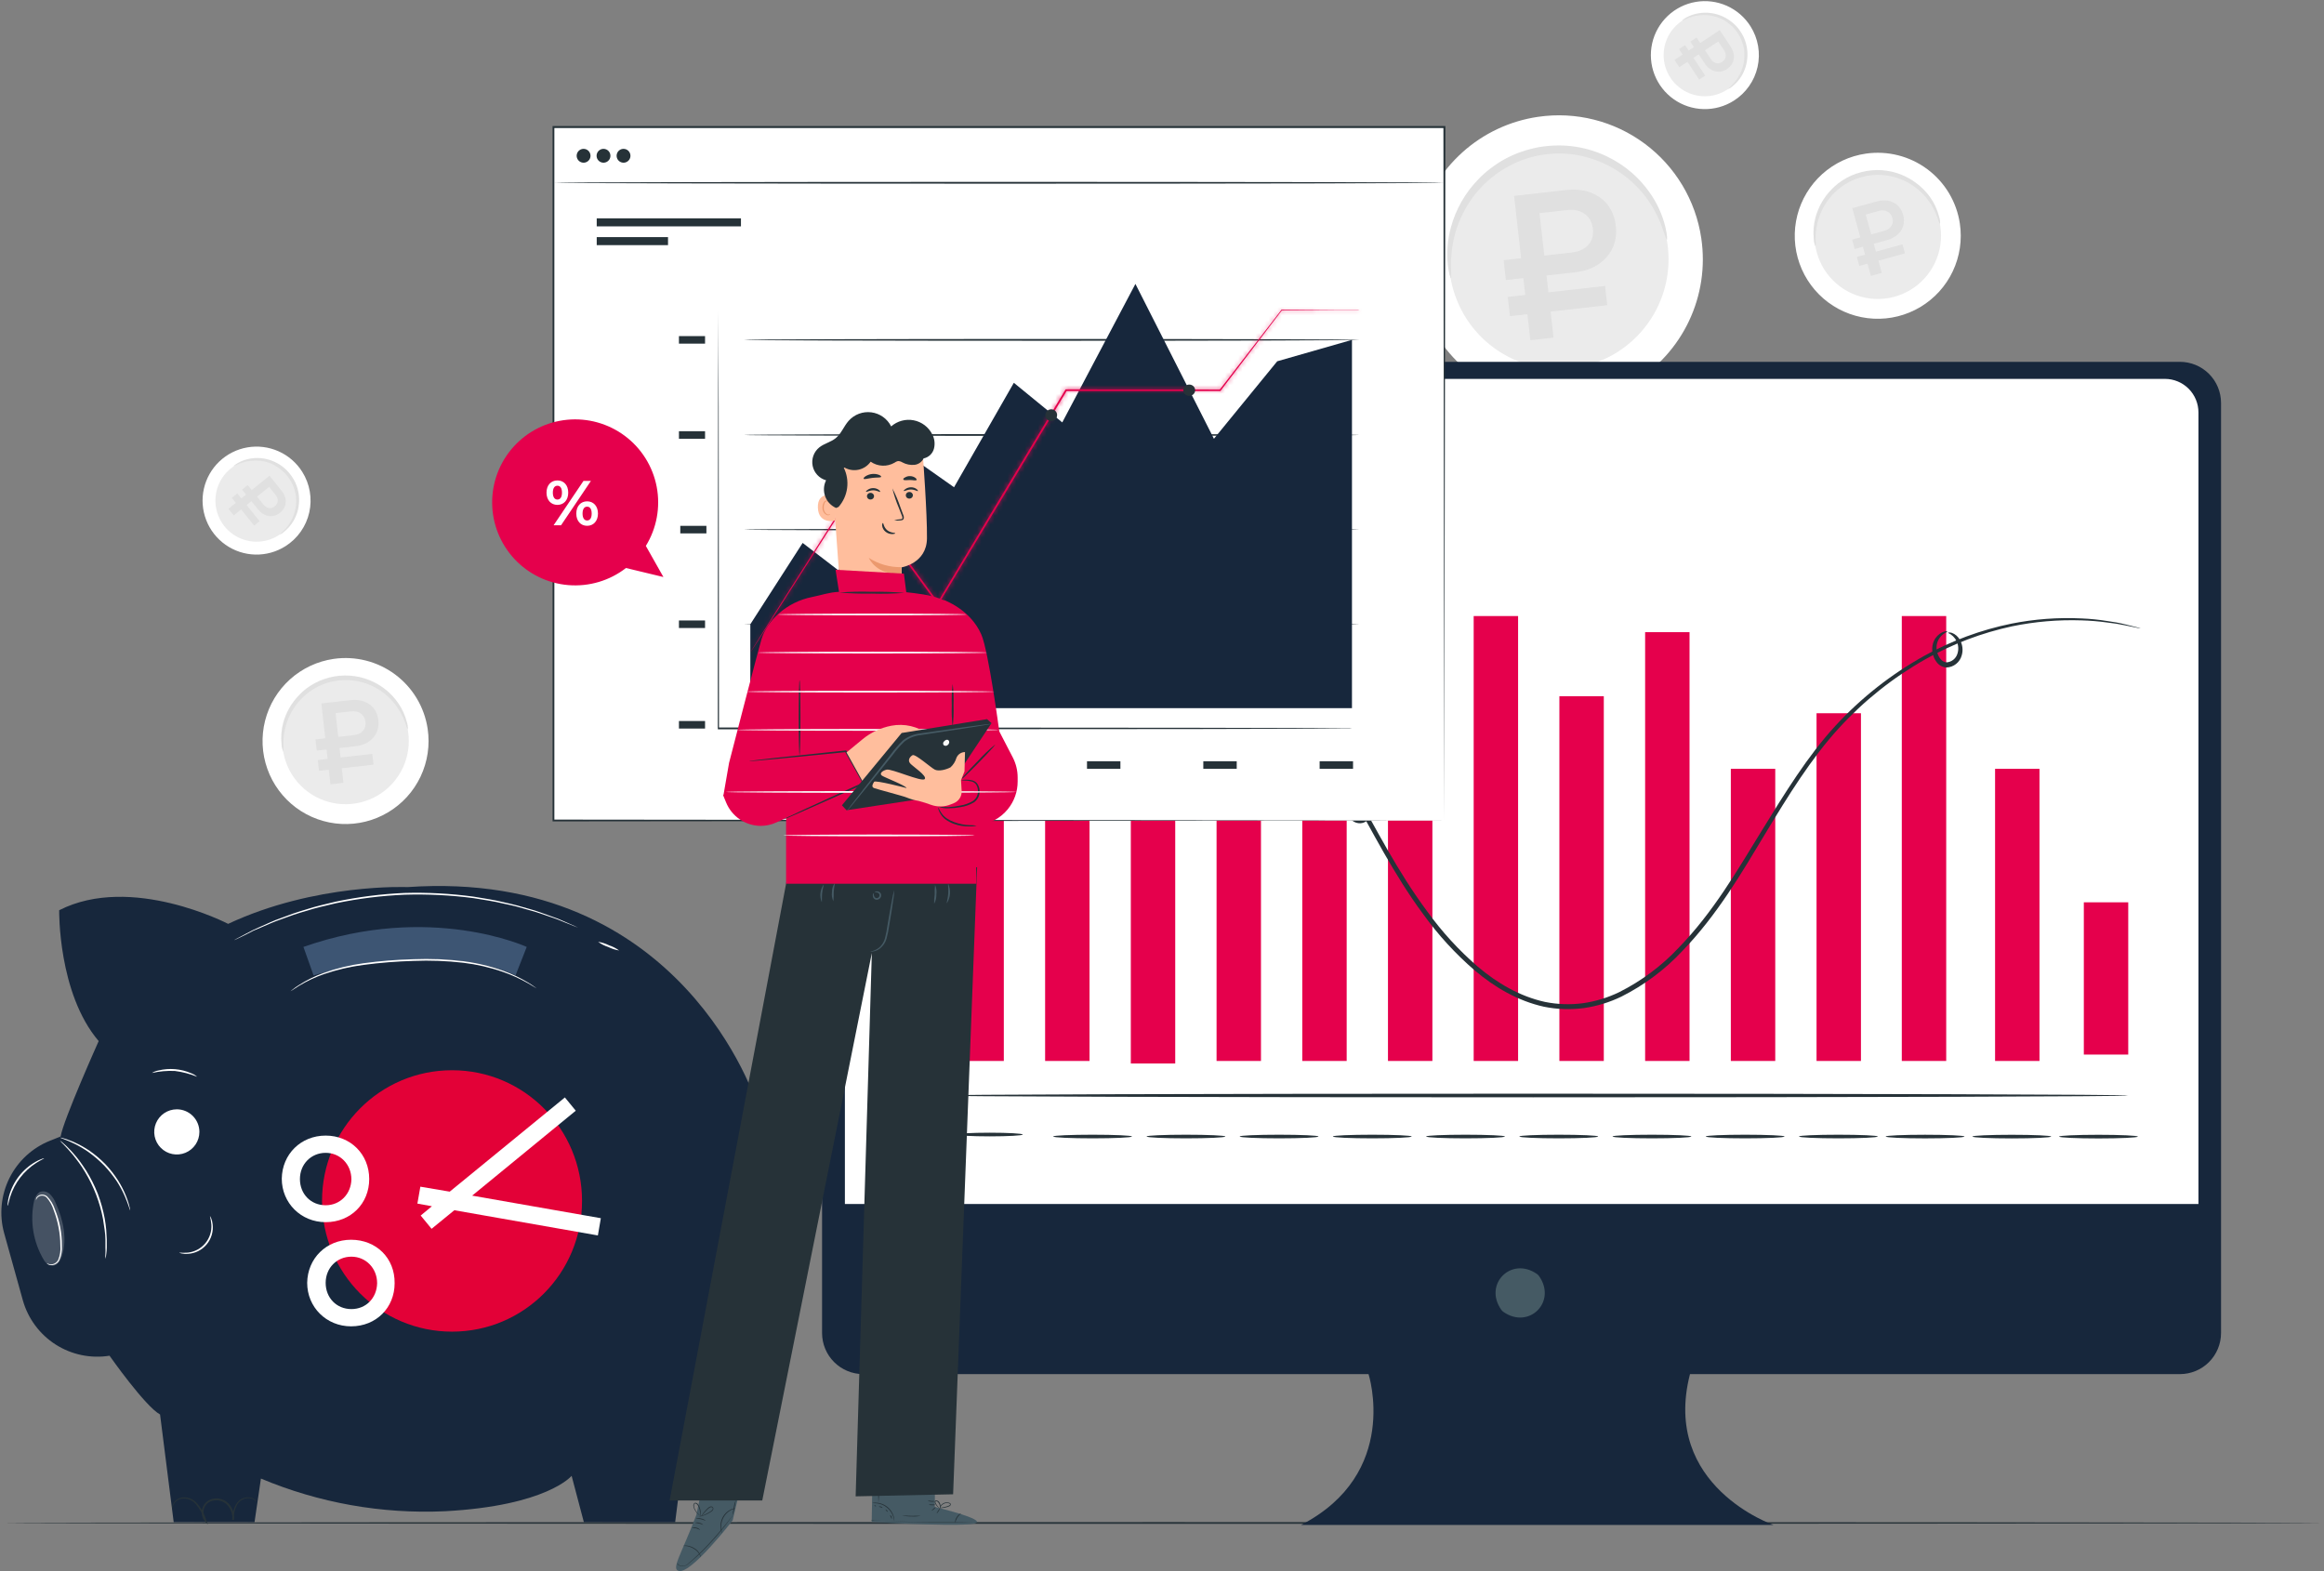 <?xml version="1.0" encoding="UTF-8"?> <svg xmlns="http://www.w3.org/2000/svg" width="534" height="361" viewBox="0 0 534 361" fill="none"><rect x="0" y="0" width="534" height="361" fill="#808080" stroke="none"/> <path d="M450.331 51.385C450.884 55.12 450.316 58.934 448.699 62.345C447.082 65.756 444.49 68.611 441.25 70.548C438.01 72.485 434.268 73.417 430.498 73.226C426.728 73.034 423.099 71.729 420.071 69.474C417.044 67.22 414.753 64.118 413.49 60.56C412.226 57.003 412.047 53.151 412.974 49.492C413.901 45.833 415.893 42.531 418.698 40.004C421.503 37.478 424.994 35.841 428.73 35.3C433.727 34.577 438.806 35.864 442.855 38.879C446.904 41.894 449.592 46.391 450.331 51.385Z" fill="white"></path> <path d="M445.849 52.037C446.27 54.882 445.838 57.788 444.607 60.388C443.376 62.987 441.401 65.163 438.933 66.64C436.464 68.116 433.613 68.827 430.741 68.683C427.868 68.539 425.103 67.545 422.795 65.829C420.487 64.112 418.741 61.749 417.776 59.039C416.812 56.33 416.673 53.395 417.377 50.606C418.082 47.817 419.598 45.3 421.733 43.373C423.869 41.447 426.528 40.197 429.374 39.782C433.184 39.223 437.06 40.2 440.15 42.498C443.239 44.796 445.289 48.227 445.849 52.037Z" fill="#EBEBEB"></path> <path d="M445.777 51.584C445.509 51.051 445.296 50.492 445.142 49.915C444.234 47.371 442.651 45.121 440.564 43.406C439.594 42.62 438.525 41.962 437.385 41.451C436.774 41.167 436.141 40.931 435.494 40.744C434.819 40.548 434.131 40.402 433.435 40.307C432.716 40.212 431.991 40.169 431.266 40.18C430.517 40.203 429.771 40.277 429.033 40.402C428.296 40.536 427.571 40.724 426.863 40.966C426.173 41.2 425.503 41.489 424.86 41.833C424.239 42.159 423.643 42.534 423.08 42.953C422.536 43.347 422.023 43.783 421.546 44.257C420.654 45.133 419.879 46.121 419.242 47.197C418.687 48.139 418.236 49.138 417.898 50.177C417.418 51.697 417.175 53.281 417.175 54.874C417.238 55.468 417.238 56.068 417.175 56.662C416.912 56.111 416.771 55.509 416.762 54.898C416.588 53.24 416.723 51.564 417.159 49.955C417.818 47.537 419.081 45.327 420.831 43.533C421.324 43.017 421.856 42.539 422.42 42.103C423.647 41.164 425.015 40.427 426.474 39.917C427.237 39.659 428.018 39.455 428.81 39.305C429.598 39.172 430.395 39.095 431.194 39.075C431.979 39.063 432.763 39.116 433.539 39.234C434.291 39.338 435.032 39.505 435.756 39.735C436.449 39.946 437.124 40.211 437.775 40.529C438.981 41.103 440.104 41.838 441.112 42.715C441.999 43.475 442.794 44.336 443.481 45.282C444.447 46.642 445.153 48.17 445.563 49.788C445.761 50.365 445.834 50.977 445.777 51.584Z" fill="#E0E0E0"></path> <path d="M390.917 54.763C391.875 61.243 390.888 67.861 388.082 73.779C385.277 79.698 380.778 84.651 375.156 88.012C369.534 91.373 363.041 92.99 356.499 92.659C349.957 92.328 343.661 90.063 338.407 86.152C333.153 82.24 329.178 76.858 326.984 70.686C324.79 64.515 324.477 57.831 326.084 51.481C327.69 45.131 331.145 39.401 336.01 35.015C340.875 30.629 346.932 27.786 353.414 26.844C362.09 25.573 370.915 27.801 377.948 33.036C384.981 38.272 389.646 46.087 390.917 54.763Z" fill="white"></path> <path d="M383.121 55.891C383.85 60.828 383.098 65.87 380.961 70.379C378.823 74.888 375.397 78.662 371.114 81.223C366.831 83.785 361.885 85.018 356.901 84.767C351.917 84.517 347.12 82.794 343.115 79.816C339.111 76.839 336.08 72.74 334.405 68.039C332.731 63.339 332.488 58.247 333.708 53.408C334.928 48.569 337.556 44.201 341.259 40.856C344.962 37.511 349.574 35.34 354.511 34.617C357.787 34.133 361.126 34.299 364.338 35.106C367.549 35.914 370.57 37.347 373.227 39.323C375.884 41.299 378.126 43.779 379.824 46.622C381.521 49.465 382.642 52.615 383.121 55.891Z" fill="#EBEBEB"></path> <path d="M383.002 55.112C382.851 55.112 382.589 54.063 381.905 52.204C380.961 49.603 379.621 47.164 377.932 44.972C376.759 43.48 375.427 42.12 373.958 40.919C372.275 39.553 370.424 38.407 368.451 37.509C367.385 37.024 366.286 36.617 365.16 36.293C363.994 35.936 362.8 35.67 361.592 35.499C360.341 35.328 359.079 35.254 357.817 35.276C355.213 35.318 352.631 35.777 350.172 36.635C348.983 37.057 347.83 37.572 346.723 38.177C345.645 38.745 344.612 39.393 343.631 40.116C342.689 40.81 341.797 41.57 340.961 42.389C339.424 43.913 338.088 45.627 336.987 47.491C336.026 49.126 335.246 50.861 334.659 52.665C333.825 55.305 333.401 58.058 333.403 60.827C333.403 62.797 333.53 63.902 333.403 63.926C333.276 63.95 332.918 62.885 332.68 60.866C332.376 57.985 332.61 55.071 333.371 52.275C334.501 48.083 336.69 44.251 339.729 41.149C340.6 40.242 341.544 39.408 342.551 38.654C343.579 37.867 344.665 37.161 345.801 36.54C346.998 35.886 348.248 35.333 349.536 34.887C350.861 34.429 352.219 34.07 353.597 33.814C354.979 33.579 356.376 33.449 357.777 33.425C359.139 33.403 360.499 33.49 361.846 33.687C363.147 33.874 364.43 34.164 365.685 34.553C366.886 34.921 368.057 35.378 369.19 35.92C371.286 36.919 373.237 38.197 374.991 39.719C376.503 41.044 377.853 42.543 379.013 44.185C380.694 46.544 381.92 49.196 382.629 52.005C383.105 53.968 383.113 55.097 383.002 55.112Z" fill="#E0E0E0"></path> <path d="M98.268 167.479C98.822 171.213 98.255 175.027 96.64 178.439C95.024 181.85 92.433 184.706 89.194 186.644C85.954 188.582 82.213 189.516 78.443 189.326C74.673 189.137 71.044 187.833 68.015 185.579C64.987 183.326 62.695 180.225 61.43 176.668C60.165 173.112 59.984 169.26 60.91 165.6C61.835 161.941 63.826 158.638 66.629 156.11C69.433 153.583 72.924 151.944 76.659 151.401C81.656 150.676 86.736 151.961 90.786 154.974C94.837 157.988 97.527 162.485 98.268 167.479Z" fill="white"></path> <path d="M93.778 168.13C94.2 170.976 93.767 173.883 92.536 176.483C91.304 179.082 89.329 181.258 86.861 182.735C84.392 184.212 81.54 184.922 78.667 184.778C75.794 184.633 73.029 183.639 70.721 181.921C68.413 180.204 66.667 177.84 65.704 175.13C64.74 172.419 64.602 169.484 65.308 166.695C66.013 163.906 67.531 161.39 69.667 159.464C71.804 157.538 74.464 156.289 77.311 155.876C81.119 155.321 84.992 156.3 88.079 158.597C91.166 160.895 93.216 164.323 93.778 168.13Z" fill="#EBEBEB"></path> <path d="M93.706 167.669C93.438 167.134 93.228 166.572 93.078 165.993C92.53 164.494 91.753 163.089 90.774 161.828C90.101 160.968 89.336 160.185 88.493 159.492C87.523 158.702 86.454 158.043 85.314 157.529C84.703 157.246 84.07 157.012 83.422 156.829C82.749 156.629 82.061 156.483 81.364 156.392C80.645 156.294 79.92 156.251 79.195 156.265C78.446 156.282 77.7 156.354 76.961 156.48C74.806 156.857 72.769 157.731 71.009 159.031C70.466 159.43 69.953 159.868 69.475 160.342C68.583 161.216 67.808 162.201 67.17 163.275C66.617 164.217 66.166 165.216 65.827 166.255C65.347 167.777 65.103 169.364 65.104 170.96C65.171 171.554 65.171 172.154 65.104 172.748C64.843 172.196 64.702 171.594 64.691 170.983C64.516 169.323 64.651 167.644 65.088 166.032C65.394 164.926 65.829 163.859 66.384 162.853C67.035 161.693 67.837 160.624 68.768 159.674C69.259 159.154 69.79 158.673 70.357 158.236C71.59 157.308 72.956 156.574 74.41 156.058C75.175 155.793 75.959 155.586 76.755 155.439C77.543 155.307 78.34 155.232 79.139 155.216C79.936 155.204 80.734 155.254 81.523 155.367C82.272 155.475 83.01 155.642 83.732 155.868C84.424 156.082 85.099 156.348 85.751 156.662C88.017 157.736 89.967 159.379 91.409 161.431C92.376 162.791 93.082 164.319 93.492 165.937C93.68 166.494 93.753 167.083 93.706 167.669Z" fill="#E0E0E0"></path> <path d="M75.93 180.212L75.553 176.862L73.301 177.115L73.022 174.638L75.274 174.385L75.031 172.217L72.778 172.471L72.49 169.909L74.742 169.655L73.839 161.633L80.511 160.882C82.256 160.685 83.717 161.005 84.895 161.842C86.072 162.679 86.752 163.904 86.933 165.518C87.111 167.095 86.71 168.432 85.732 169.53C84.772 170.627 83.428 171.272 81.702 171.466L78.014 171.881L78.258 174.049L85.549 173.228L85.828 175.705L78.537 176.526L78.914 179.876L75.93 180.212ZM77.726 169.32L81.273 168.92C82.192 168.817 82.897 168.491 83.386 167.941C83.876 167.392 84.074 166.705 83.981 165.879C83.886 165.034 83.539 164.399 82.939 163.972C82.357 163.525 81.597 163.354 80.658 163.459L77.111 163.858L77.726 169.32Z" fill="#E0E0E0"></path> <path d="M351.636 78.174L350.963 72.194L346.943 72.646L346.445 68.224L350.465 67.772L350.03 63.903L346.01 64.355L345.495 59.782L349.515 59.33L347.903 45.009L359.812 43.669C362.928 43.318 365.536 43.889 367.638 45.383C369.74 46.877 370.953 49.064 371.277 51.945C371.594 54.759 370.879 57.146 369.132 59.107C367.418 61.063 365.021 62.215 361.939 62.562L355.356 63.303L355.792 67.172L368.806 65.708L369.304 70.129L356.289 71.594L356.962 77.574L351.636 78.174ZM354.842 58.73L361.173 58.018C362.814 57.833 364.072 57.251 364.945 56.27C365.819 55.29 366.173 54.063 366.007 52.589C365.837 51.081 365.217 49.947 364.148 49.185C363.108 48.386 361.751 48.081 360.076 48.27L353.744 48.982L354.842 58.73Z" fill="#E0E0E0"></path> <path d="M429.884 63.391L429.114 60.586L427.228 61.104L426.658 59.029L428.544 58.511L428.046 56.696L426.16 57.214L425.571 55.069L427.457 54.551L425.612 47.833L431.198 46.299C432.66 45.898 433.949 45.975 435.064 46.53C436.18 47.086 436.924 48.039 437.295 49.391C437.657 50.711 437.495 51.904 436.808 52.972C436.137 54.035 435.078 54.765 433.632 55.162L430.544 56.01L431.043 57.825L437.148 56.149L437.718 58.223L431.613 59.9L432.383 62.705L429.884 63.391ZM429.955 53.865L432.925 53.049C433.696 52.838 434.252 52.465 434.596 51.932C434.939 51.398 435.016 50.785 434.826 50.094C434.632 49.387 434.251 48.891 433.683 48.608C433.127 48.304 432.455 48.261 431.67 48.476L428.7 49.292L429.955 53.865Z" fill="#E0E0E0"></path> <path d="M65.597 125.501C63.524 126.816 61.107 127.487 58.653 127.428C56.199 127.369 53.817 126.583 51.81 125.17C49.802 123.757 48.259 121.78 47.376 119.489C46.493 117.199 46.309 114.698 46.848 112.303C47.387 109.908 48.624 107.726 50.404 106.035C52.183 104.343 54.424 103.218 56.843 102.801C59.263 102.384 61.751 102.694 63.994 103.692C66.237 104.689 68.133 106.33 69.443 108.407C70.313 109.782 70.904 111.315 71.181 112.918C71.459 114.521 71.418 116.163 71.061 117.751C70.703 119.338 70.037 120.84 69.1 122.169C68.162 123.499 66.972 124.631 65.597 125.501Z" fill="white"></path> <path d="M64.015 123.006C62.434 124.007 60.592 124.517 58.721 124.47C56.85 124.424 55.035 123.824 53.506 122.745C51.977 121.667 50.802 120.159 50.129 118.413C49.457 116.666 49.318 114.76 49.73 112.935C50.142 111.109 51.086 109.447 52.443 108.158C53.8 106.87 55.508 106.013 57.353 105.695C59.197 105.378 61.094 105.615 62.803 106.377C64.513 107.138 65.958 108.389 66.956 109.972C68.294 112.091 68.736 114.654 68.184 117.098C67.633 119.542 66.133 121.667 64.015 123.006Z" fill="#EBEBEB"></path> <path d="M64.269 122.847C64.269 122.799 64.564 122.545 65.064 122.052C65.812 121.331 66.443 120.497 66.932 119.581C67.657 118.235 68.039 116.731 68.044 115.202C68.053 114.763 68.027 114.325 67.965 113.89C67.904 113.439 67.808 112.992 67.679 112.555C67.546 112.101 67.379 111.657 67.178 111.228C66.766 110.351 66.216 109.546 65.549 108.844C65.229 108.497 64.881 108.178 64.508 107.89C64.151 107.595 63.771 107.329 63.371 107.096C63.002 106.858 62.614 106.65 62.211 106.476C61.446 106.175 60.644 105.975 59.827 105.88C59.121 105.808 58.411 105.808 57.705 105.88C56.674 105.986 55.665 106.255 54.717 106.674C54.375 106.863 54.016 107.017 53.644 107.135C53.644 107.135 53.93 106.809 54.59 106.42C55.529 105.878 56.561 105.517 57.634 105.355C58.377 105.236 59.132 105.207 59.883 105.268C60.75 105.342 61.603 105.534 62.418 105.84C62.862 106.001 63.292 106.198 63.705 106.428C64.137 106.659 64.549 106.925 64.937 107.223C65.757 107.858 66.47 108.62 67.051 109.48C67.351 109.917 67.617 110.376 67.846 110.855C68.059 111.317 68.237 111.795 68.378 112.285C68.511 112.759 68.606 113.243 68.664 113.731C68.725 114.2 68.746 114.674 68.728 115.146C68.706 116.014 68.567 116.875 68.315 117.705C68.091 118.426 67.781 119.117 67.393 119.763C66.84 120.699 66.118 121.524 65.263 122.195C64.981 122.479 64.642 122.701 64.269 122.847Z" fill="#E0E0E0"></path> <path d="M52.487 116.92L54.188 115.548L53.266 114.405L54.523 113.391L55.445 114.534L56.545 113.646L55.623 112.503L56.923 111.454L57.846 112.597L61.917 109.312L64.649 112.699C65.364 113.584 65.697 114.495 65.65 115.43C65.602 116.364 65.168 117.162 64.349 117.823C63.549 118.469 62.678 118.715 61.737 118.562C60.804 118.419 59.984 117.909 59.277 117.032L57.767 115.161L56.667 116.048L59.652 119.749L58.395 120.763L55.41 117.063L53.709 118.434L52.487 116.92ZM59.067 114.112L60.52 115.912C60.896 116.379 61.32 116.65 61.79 116.727C62.261 116.803 62.705 116.672 63.124 116.334C63.553 115.989 63.78 115.578 63.805 115.102C63.847 114.627 63.676 114.152 63.291 113.676L61.839 111.876L59.067 114.112Z" fill="#E0E0E0"></path> <path d="M398.38 23.141C396.307 24.456 393.891 25.126 391.436 25.067C388.982 25.008 386.6 24.223 384.593 22.809C382.586 21.396 381.043 19.419 380.159 17.129C379.276 14.838 379.092 12.337 379.631 9.942C380.17 7.547 381.408 5.366 383.187 3.674C384.966 1.983 387.207 0.857 389.626 0.44C392.046 0.023 394.534 0.333 396.777 1.331C399.02 2.329 400.917 3.97 402.227 6.046C403.097 7.421 403.689 8.954 403.967 10.557C404.245 12.161 404.204 13.803 403.847 15.391C403.49 16.979 402.823 18.48 401.885 19.81C400.947 21.14 399.756 22.272 398.38 23.141Z" fill="white"></path> <path d="M396.791 20.645C395.21 21.648 393.368 22.16 391.497 22.116C389.625 22.071 387.809 21.472 386.278 20.395C384.748 19.318 383.571 17.81 382.898 16.064C382.224 14.317 382.084 12.41 382.495 10.584C382.906 8.758 383.85 7.095 385.207 5.805C386.564 4.516 388.273 3.658 390.118 3.341C391.963 3.023 393.86 3.261 395.57 4.022C397.28 4.784 398.725 6.036 399.723 7.62C401.061 9.736 401.504 12.297 400.954 14.74C400.404 17.183 398.907 19.307 396.791 20.645Z" fill="#EBEBEB"></path> <path d="M397.029 20.486C397.029 20.439 397.323 20.184 397.824 19.692C398.572 18.971 399.202 18.137 399.691 17.22C400.032 16.596 400.299 15.935 400.486 15.249C400.697 14.472 400.809 13.671 400.82 12.865C400.835 12.411 400.816 11.957 400.764 11.506C400.703 11.054 400.607 10.608 400.478 10.171C400.347 9.716 400.18 9.272 399.977 8.844C399.771 8.402 399.532 7.977 399.262 7.572C398.996 7.172 398.701 6.792 398.38 6.436C398.058 6.086 397.707 5.765 397.331 5.474C396.975 5.177 396.595 4.911 396.194 4.679C395.814 4.46 395.418 4.269 395.01 4.107C394.245 3.805 393.444 3.608 392.626 3.519C391.921 3.44 391.209 3.44 390.504 3.519C389.473 3.626 388.464 3.894 387.516 4.314C387.176 4.506 386.817 4.661 386.443 4.775C386.443 4.775 386.729 4.449 387.389 4.059C388.331 3.532 389.363 3.184 390.433 3.034C391.176 2.914 391.932 2.887 392.682 2.955C393.549 3.026 394.402 3.216 395.217 3.519C395.661 3.68 396.092 3.877 396.504 4.107C397.388 4.594 398.192 5.213 398.889 5.943C399.24 6.315 399.561 6.713 399.85 7.135C400.15 7.572 400.416 8.032 400.645 8.51C400.856 8.973 401.031 9.451 401.169 9.94C401.306 10.413 401.402 10.897 401.455 11.387C401.516 11.856 401.537 12.329 401.519 12.801C401.497 13.669 401.358 14.53 401.106 15.36C400.88 16.098 400.565 16.805 400.168 17.466C399.613 18.385 398.894 19.193 398.046 19.851C397.754 20.13 397.408 20.346 397.029 20.486Z" fill="#E0E0E0"></path> <path d="M384.759 13.777L386.633 12.54L385.801 11.281L387.187 10.366L388.019 11.626L389.231 10.826L388.4 9.566L389.833 8.62L390.664 9.88L395.153 6.918L397.616 10.65C398.26 11.627 398.512 12.591 398.372 13.543C398.231 14.494 397.71 15.268 396.807 15.864C395.925 16.446 395.01 16.613 394.062 16.364C393.121 16.126 392.332 15.524 391.694 14.558L390.333 12.495L389.12 13.295L391.812 17.374L390.426 18.289L387.734 14.21L385.86 15.447L384.759 13.777ZM391.766 11.549L393.076 13.534C393.415 14.048 393.822 14.367 394.296 14.492C394.77 14.616 395.238 14.526 395.7 14.221C396.172 13.909 396.444 13.511 396.516 13.026C396.606 12.545 396.477 12.042 396.131 11.517L394.821 9.533L391.766 11.549Z" fill="#E0E0E0"></path> <path d="M533.69 349.948C533.69 350.059 414.394 350.154 267.266 350.154C120.139 350.154 0.811 350.059 0.811 349.948C0.811 349.836 120.083 349.741 267.266 349.741C414.449 349.741 533.69 349.828 533.69 349.948Z" fill="#263238"></path> <path d="M500.9 83.142H198.332C197.091 83.142 195.863 83.387 194.717 83.862C193.571 84.337 192.53 85.033 191.653 85.91C190.776 86.788 190.081 87.83 189.607 88.976C189.133 90.123 188.89 91.351 188.891 92.592V306.301C188.891 308.805 189.885 311.207 191.656 312.977C193.427 314.748 195.828 315.743 198.332 315.743H314.457C314.457 315.743 321.848 338.583 298.944 350.408H407.527C407.527 350.408 381.691 341.539 388.319 315.743H500.9C503.404 315.743 505.805 314.748 507.576 312.977C509.346 311.207 510.341 308.805 510.341 306.301V92.592C510.342 91.351 510.099 90.123 509.625 88.976C509.151 87.83 508.455 86.788 507.579 85.91C506.702 85.033 505.661 84.337 504.515 83.862C503.369 83.387 502.14 83.142 500.9 83.142Z" fill="#17273C"></path> <path d="M353.653 293.236C357.77 299.117 351.332 305.562 345.443 301.445C345.248 301.307 345.078 301.135 344.943 300.937C340.834 295.056 347.271 288.627 353.152 292.735C353.346 292.873 353.515 293.042 353.653 293.236Z" fill="#455A64"></path> <path d="M201.805 87.061H497.443C499.487 87.061 501.448 87.873 502.894 89.318C504.339 90.764 505.151 92.725 505.151 94.769V276.65H194.136V94.769C194.136 92.732 194.942 90.777 196.38 89.332C197.817 87.888 199.767 87.071 201.805 87.061Z" fill="white"></path> <path d="M230.654 129.856H220.449V243.788H230.654V129.856Z" fill="#E5004C"></path> <path d="M250.347 168.552H240.143V243.788H250.347V168.552Z" fill="#E5004C"></path> <path d="M270.04 144.018H259.836V244.368H270.04V144.018Z" fill="#E5004C"></path> <path d="M289.741 134.259H279.537V243.788H289.741V134.259Z" fill="#E5004C"></path> <path d="M309.435 170.872H299.23V243.788H309.435V170.872Z" fill="#E5004C"></path> <path d="M329.128 185.169H318.924V243.788H329.128V185.169Z" fill="#E5004C"></path> <path d="M348.821 141.555H338.617V243.788H348.821V141.555Z" fill="#E5004C"></path> <path d="M368.514 159.984H358.31V243.788H368.514V159.984Z" fill="#E5004C"></path> <path d="M388.216 145.258H378.011V243.788H388.216V145.258Z" fill="#E5004C"></path> <path d="M407.909 176.658H397.705V243.788H407.909V176.658Z" fill="#E5004C"></path> <path d="M447.192 141.555H436.988V243.788H447.192V141.555Z" fill="#E5004C"></path> <path d="M489.019 207.334H478.814V242.318H489.019V207.334Z" fill="#E5004C"></path> <path d="M468.626 176.658H458.422V243.788H468.626V176.658Z" fill="#E5004C"></path> <path d="M427.602 163.887H417.398V243.788H427.602V163.887Z" fill="#E5004C"></path> <path d="M491.88 144.384C491.58 144.357 491.282 144.31 490.99 144.241L488.391 143.708C486.989 143.409 485.572 143.183 484.147 143.033C482.21 142.763 480.26 142.601 478.306 142.548C472.946 142.369 467.583 142.828 462.332 143.915C455.39 145.404 448.713 147.934 442.527 151.417C435.031 155.64 428.257 161.033 422.46 167.391C416.214 174.242 410.945 182.706 405.557 191.662C400.168 200.619 394.573 210.235 386.555 218.532C382.544 222.819 377.806 226.363 372.56 228.998C369.837 230.32 366.925 231.21 363.929 231.637C360.884 232.042 357.792 231.938 354.782 231.327C348.726 229.992 343.361 226.813 338.847 222.974C334.42 219.16 330.458 214.836 327.046 210.092C320.195 200.873 315.331 190.939 310.126 181.887C304.92 172.835 299.699 164.316 293.222 157.68C290.155 154.449 286.635 151.681 282.771 149.462C280.956 148.415 279.067 147.499 277.121 146.72C275.24 146.026 273.315 145.455 271.359 145.012C264.442 143.432 257.236 143.635 250.418 145.6C245.269 147.073 240.407 149.411 236.042 152.514C233.312 154.521 230.783 156.789 228.492 159.285L226.72 161.248C226.526 161.482 226.313 161.7 226.084 161.9C226.239 161.641 226.42 161.399 226.624 161.177L228.301 159.11C230.54 156.534 233.041 154.198 235.763 152.14C240.135 148.938 245.029 146.518 250.227 144.988C257.14 142.912 264.47 142.638 271.518 144.193C279.362 145.783 287.357 150.265 293.882 156.988C300.406 163.712 305.842 172.239 311.024 181.331C316.206 190.422 321.149 200.301 327.928 209.4C331.295 214.08 335.2 218.348 339.563 222.116C343.981 225.875 349.195 228.943 354.996 230.222C357.874 230.802 360.828 230.901 363.738 230.516C366.62 230.103 369.421 229.248 372.043 227.981C377.181 225.402 381.822 221.933 385.752 217.737C393.659 209.607 399.191 200.007 404.658 191.114C410.126 182.221 415.403 173.63 421.761 166.748C427.654 160.352 434.53 154.938 442.13 150.71C448.404 147.229 455.174 144.729 462.205 143.295C467.508 142.241 472.921 141.84 478.322 142.103C480.289 142.184 482.251 142.383 484.195 142.699C485.624 142.879 487.041 143.144 488.438 143.494L491.013 144.138C491.308 144.197 491.598 144.279 491.88 144.384Z" fill="#263238"></path> <path d="M209.236 251.728C209.005 251.728 208.814 219.239 208.814 179.169C208.814 139.099 209.005 106.611 209.236 106.611C209.466 106.611 209.657 139.091 209.657 179.169C209.657 219.247 209.45 251.728 209.236 251.728Z" fill="#263238"></path> <path d="M488.979 251.728C488.979 251.958 427.785 252.141 352.286 252.141C276.787 252.141 215.594 251.958 215.594 251.728C215.594 251.497 276.787 251.306 352.286 251.306C427.785 251.306 488.979 251.497 488.979 251.728Z" fill="#263238"></path> <path d="M235.001 260.692C235.001 260.922 231.615 261.113 227.435 261.113C223.255 261.113 219.861 260.922 219.861 260.692C219.861 260.462 223.247 260.271 227.435 260.271C231.623 260.271 235.001 260.462 235.001 260.692Z" fill="#263238"></path> <path d="M260.098 261.145C260.098 261.383 256.045 261.566 251.054 261.566C246.063 261.566 242.002 261.383 242.002 261.145C242.002 260.907 246.055 260.732 251.054 260.732C256.053 260.732 260.098 260.915 260.098 261.145Z" fill="#263238"></path> <path d="M281.556 261.145C281.556 261.383 277.502 261.566 272.512 261.566C267.521 261.566 263.46 261.383 263.46 261.145C263.46 260.907 267.513 260.732 272.512 260.732C277.51 260.732 281.556 260.915 281.556 261.145Z" fill="#263238"></path> <path d="M302.95 261.145C302.95 261.383 298.897 261.566 293.906 261.566C288.915 261.566 284.854 261.383 284.854 261.145C284.854 260.907 288.907 260.732 293.906 260.732C298.905 260.732 302.95 260.915 302.95 261.145Z" fill="#263238"></path> <path d="M324.368 261.145C324.368 261.383 320.322 261.566 315.324 261.566C310.325 261.566 306.272 261.383 306.272 261.145C306.272 260.907 310.325 260.732 315.324 260.732C320.322 260.732 324.368 260.915 324.368 261.145Z" fill="#263238"></path> <path d="M345.793 261.145C345.793 261.383 341.74 261.566 336.741 261.566C331.742 261.566 327.697 261.383 327.697 261.145C327.697 260.907 331.742 260.732 336.741 260.732C341.74 260.732 345.793 260.915 345.793 261.145Z" fill="#263238"></path> <path d="M367.211 261.145C367.211 261.383 363.158 261.566 358.159 261.566C353.16 261.566 349.115 261.383 349.115 261.145C349.115 260.907 353.16 260.732 358.159 260.732C363.158 260.732 367.211 260.915 367.211 261.145Z" fill="#263238"></path> <path d="M388.629 261.145C388.629 261.383 384.576 261.566 379.577 261.566C374.578 261.566 370.533 261.383 370.533 261.145C370.533 260.907 374.586 260.732 379.577 260.732C384.568 260.732 388.629 260.915 388.629 261.145Z" fill="#263238"></path> <path d="M410.047 261.145C410.047 261.383 405.994 261.566 401.003 261.566C396.012 261.566 391.951 261.383 391.951 261.145C391.951 260.907 396.004 260.732 401.003 260.732C406.002 260.732 410.047 260.915 410.047 261.145Z" fill="#263238"></path> <path d="M431.465 261.145C431.465 261.383 427.411 261.566 422.421 261.566C417.43 261.566 413.369 261.383 413.369 261.145C413.369 260.907 417.422 260.732 422.421 260.732C427.419 260.732 431.465 260.915 431.465 261.145Z" fill="#263238"></path> <path d="M451.388 261.153C451.388 261.391 447.335 261.574 442.336 261.574C437.338 261.574 433.292 261.391 433.292 261.153C433.292 260.915 437.346 260.74 442.336 260.74C447.327 260.74 451.388 260.922 451.388 261.153Z" fill="#263238"></path> <path d="M471.312 261.161C471.312 261.391 467.259 261.582 462.26 261.582C457.261 261.582 453.216 261.391 453.216 261.161C453.216 260.93 457.261 260.748 462.26 260.748C467.259 260.748 471.312 260.93 471.312 261.161Z" fill="#263238"></path> <path d="M491.228 261.169C491.228 261.399 487.175 261.59 482.184 261.59C477.193 261.59 473.132 261.399 473.132 261.169C473.132 260.938 477.185 260.748 482.184 260.748C487.183 260.748 491.228 260.938 491.228 261.169Z" fill="#263238"></path> <path d="M313.344 182.904C313.344 182.729 314.6 183.167 314.997 184.875C315.252 185.861 315.139 186.907 314.68 187.816C314.37 188.415 313.836 188.866 313.193 189.071C312.497 189.267 311.751 189.178 311.119 188.825C310.547 188.505 310.077 188.031 309.764 187.456C309.45 186.88 309.306 186.228 309.347 185.575C309.384 185.06 309.53 184.56 309.776 184.106C310.021 183.653 310.36 183.257 310.77 182.944C311.038 182.725 311.352 182.568 311.689 182.485C312.026 182.403 312.377 182.397 312.717 182.467C313.193 182.61 313.352 182.841 313.321 182.888C313.289 182.936 312.287 182.57 311.286 183.564C310.736 184.107 310.417 184.842 310.396 185.614C310.392 186.061 310.507 186.501 310.729 186.89C310.951 187.278 311.272 187.6 311.66 187.824C311.833 187.931 312.026 188.003 312.227 188.034C312.429 188.065 312.635 188.055 312.832 188.005C313.03 187.954 313.215 187.864 313.377 187.74C313.538 187.616 313.674 187.461 313.774 187.283C314.153 186.593 314.303 185.8 314.203 185.018C314.068 183.564 313.257 183.039 313.344 182.904Z" fill="#263238"></path> <path d="M447.606 145.417C447.606 145.354 447.931 145.25 448.496 145.417C449.275 145.709 449.922 146.274 450.316 147.007C450.631 147.54 450.833 148.133 450.91 148.748C450.986 149.364 450.936 149.988 450.761 150.583C450.554 151.36 450.103 152.05 449.475 152.552C448.848 153.054 448.075 153.342 447.272 153.372C446.841 153.353 446.419 153.239 446.036 153.04C445.653 152.841 445.318 152.561 445.054 152.22C444.591 151.64 444.27 150.959 444.117 150.233C443.964 149.633 443.937 149.009 444.035 148.398C444.133 147.787 444.356 147.202 444.689 146.681C445.945 144.908 447.494 144.996 447.439 145.091C447.51 145.258 446.215 145.505 445.38 147.054C444.938 147.951 444.85 148.981 445.134 149.939C445.404 150.988 446.215 152.188 447.311 152.196C447.872 152.15 448.406 151.937 448.844 151.584C449.282 151.232 449.603 150.755 449.767 150.217C450.078 149.274 450.018 148.249 449.6 147.348C449.179 146.493 448.474 145.81 447.606 145.417Z" fill="#263238"></path> <path d="M331.854 29.236H127.125V188.571H331.854V29.236Z" fill="white"></path> <path d="M331.854 188.571C331.854 186.981 331.782 125.39 331.663 29.236L331.854 29.427H127.148L127.379 29.196C127.379 86.631 127.379 140.951 127.379 188.531L127.172 188.324L331.901 188.531L127.172 188.738H126.966V188.531C126.966 140.951 126.966 86.631 126.966 29.196V28.966H127.22H331.925H332.116V29.157C331.933 125.39 331.862 186.981 331.854 188.571Z" fill="#263238"></path> <path d="M170.254 50.169H137.114V52.013H170.254V50.169Z" fill="#263238"></path> <path d="M153.494 54.485H137.114V56.328H153.494V54.485Z" fill="#263238"></path> <path d="M162.005 165.675H156.005V167.407H162.005V165.675Z" fill="#263238"></path> <path d="M177.264 174.925H169.587V176.658H177.264V174.925Z" fill="#263238"></path> <path d="M203.99 174.925H196.313V176.658H203.99V174.925Z" fill="#263238"></path> <path d="M230.717 174.925H223.04V176.658H230.717V174.925Z" fill="#263238"></path> <path d="M257.444 174.925H249.767V176.658H257.444V174.925Z" fill="#263238"></path> <path d="M284.17 174.925H276.493V176.658H284.17V174.925Z" fill="#263238"></path> <path d="M310.897 174.925H303.22V176.658H310.897V174.925Z" fill="#263238"></path> <path d="M162.005 142.572H156.005V144.304H162.005V142.572Z" fill="#263238"></path> <path d="M162.005 99.085H156.005V100.817H162.005V99.085Z" fill="#263238"></path> <path d="M162.005 77.23H156.005V78.962H162.005V77.23Z" fill="#263238"></path> <path d="M162.315 120.828H156.315V122.561H162.315V120.828Z" fill="#263238"></path> <path d="M310.682 167.407C310.682 167.407 310.468 167.407 310.038 167.407H308.147L300.883 167.447L274.172 167.518L186.029 167.574H164.938V167.367C164.938 137.891 164.993 111.951 165.009 93.371C165.009 84.088 165.057 76.681 165.073 71.516C165.073 68.965 165.073 66.986 165.073 65.635C165.073 64.967 165.073 64.466 165.073 64.109C165.073 63.751 165.073 63.592 165.073 63.592C165.073 63.592 165.073 63.767 165.073 64.109C165.073 64.451 165.073 64.967 165.073 65.635C165.073 66.986 165.073 68.965 165.073 71.516C165.073 76.65 165.073 84.088 165.136 93.371C165.136 111.951 165.176 137.875 165.208 167.367L165.001 167.161H186.029L274.172 167.224L300.883 167.288L308.147 167.328H310.038L310.682 167.407Z" fill="#263238"></path> <path d="M312.375 121.695C312.375 121.806 280.713 121.901 241.645 121.901C202.576 121.901 170.914 121.806 170.914 121.695C170.914 121.583 202.568 121.488 241.645 121.488C280.721 121.488 312.375 121.575 312.375 121.695Z" fill="#263238"></path> <path d="M312.375 99.951C312.375 100.062 280.713 100.158 241.645 100.158C202.576 100.158 170.914 100.062 170.914 99.951C170.914 99.84 202.568 99.744 241.645 99.744C280.721 99.744 312.375 99.84 312.375 99.951Z" fill="#263238"></path> <path d="M312.375 78.096C312.375 78.215 280.713 78.303 241.645 78.303C202.576 78.303 170.914 78.215 170.914 78.096C170.914 77.977 202.568 77.889 241.645 77.889C280.721 77.889 312.375 77.985 312.375 78.096Z" fill="#263238"></path> <path d="M312.375 143.438C312.375 143.55 280.713 143.645 241.645 143.645C202.576 143.645 170.914 143.55 170.914 143.438C170.914 143.327 202.568 143.232 241.645 143.232C280.721 143.232 312.375 143.327 312.375 143.438Z" fill="#263238"></path> <path d="M172.408 162.726V143.438L184.432 124.754L192.594 131.017L209.339 105.005L219.217 111.959L232.958 87.959L244.084 97.058L260.893 65.237L278.933 100.817L293.476 83.015L310.65 78.096V162.726H172.408Z" fill="#17273C"></path> <mask id="path-78-inside-1_16_6268" fill="white"> <path d="M312.375 71.245C312.274 71.252 312.173 71.252 312.073 71.245H311.175H307.694L294.509 71.301L294.597 71.253L280.467 89.786L280.411 89.85H280.332H244.966L245.141 89.755L230.272 114.502C225.209 122.926 220.306 131.072 215.673 138.765L215.522 139.028L215.347 138.781L196.178 112.452H196.456L179.036 139.695L174.18 147.229C173.624 148.087 173.195 148.747 172.893 149.2C172.591 149.653 172.44 149.868 172.44 149.868C172.44 149.868 172.575 149.629 172.853 149.176L174.093 147.181C175.197 145.425 176.811 142.858 178.861 139.592L196.186 112.277L196.321 112.07L196.472 112.269L215.681 138.567H215.347L229.898 114.312L244.784 89.564L244.839 89.469H244.998L280.363 89.508L280.236 89.572L294.454 71.182V71.134H294.509L307.694 71.19H311.175H312.073L312.375 71.245Z"></path> </mask> <path d="M312.375 71.245C312.274 71.252 312.173 71.252 312.073 71.245H311.175H307.694L294.509 71.301L294.597 71.253L280.467 89.786L280.411 89.85H280.332H244.966L245.141 89.755L230.272 114.502C225.209 122.926 220.306 131.072 215.673 138.765L215.522 139.028L215.347 138.781L196.178 112.452H196.456L179.036 139.695L174.18 147.229C173.624 148.087 173.195 148.747 172.893 149.2C172.591 149.653 172.44 149.868 172.44 149.868C172.44 149.868 172.575 149.629 172.853 149.176L174.093 147.181C175.197 145.425 176.811 142.858 178.861 139.592L196.186 112.277L196.321 112.07L196.472 112.269L215.681 138.567H215.347L229.898 114.312L244.784 89.564L244.839 89.469H244.998L280.363 89.508L280.236 89.572L294.454 71.182V71.134H294.509L307.694 71.19H311.175H312.073L312.375 71.245Z" fill="#E5004C"></path> <path d="M312.375 71.245L312.647 75.236L313.1 67.312L312.375 71.245ZM312.073 71.245L312.345 67.255L312.209 67.245H312.073V71.245ZM307.694 71.245V67.245H307.686L307.677 67.246L307.694 71.245ZM294.509 71.301L292.594 67.789L294.526 75.301L294.509 71.301ZM294.597 71.253L297.778 73.679L292.682 67.742L294.597 71.253ZM280.467 89.786L283.477 92.421L283.566 92.319L283.648 92.212L280.467 89.786ZM280.411 89.85V93.85H282.226L283.421 92.484L280.411 89.85ZM244.966 89.85L243.051 86.338L244.966 93.85V89.85ZM245.141 89.755L248.57 91.815L256.154 79.191L243.226 86.243L245.141 89.755ZM230.272 114.502L233.7 116.563L233.701 116.562L230.272 114.502ZM215.673 138.765L212.246 136.702L212.226 136.735L212.206 136.769L215.673 138.765ZM215.522 139.028L212.26 141.342L215.873 146.434L218.988 141.023L215.522 139.028ZM215.347 138.781L218.609 136.466L218.595 136.446L218.581 136.427L215.347 138.781ZM196.178 112.452V108.452H188.318L192.944 114.806L196.178 112.452ZM196.456 112.452L199.826 114.607L203.762 108.452H196.456V112.452ZM179.036 139.695L182.398 141.862L182.402 141.856L182.406 141.85L179.036 139.695ZM174.18 147.229L177.537 149.405L177.542 149.396L174.18 147.229ZM172.44 149.868L168.96 147.896L175.711 152.169L172.44 149.868ZM172.853 149.176L169.456 147.065L169.45 147.074L169.444 147.083L172.853 149.176ZM174.093 147.181L170.707 145.052L170.701 145.061L170.695 145.07L174.093 147.181ZM178.861 139.592L175.483 137.449L175.478 137.457L175.473 137.465L178.861 139.592ZM196.186 112.277L192.838 110.088L192.823 110.111L192.808 110.135L196.186 112.277ZM196.321 112.07L199.506 109.65L196.076 105.137L192.973 109.881L196.321 112.07ZM196.472 112.269L199.702 109.91L199.68 109.879L199.657 109.849L196.472 112.269ZM215.681 138.567V142.567H223.556L218.911 136.207L215.681 138.567ZM215.347 138.567L211.917 136.509L208.283 142.567H215.347V138.567ZM229.898 114.312L226.471 112.25L226.468 112.254L229.898 114.312ZM244.784 89.564L248.211 91.626L248.225 91.602L248.239 91.579L244.784 89.564ZM244.839 89.469V85.469H242.541L241.384 87.454L244.839 89.469ZM244.998 89.469L245.003 85.469H244.998V89.469ZM280.363 89.508L282.152 93.086L280.368 85.508L280.363 89.508ZM280.236 89.572L277.072 87.125L282.025 93.15L280.236 89.572ZM294.454 71.182L297.618 73.628L298.454 72.548V71.182H294.454ZM294.454 71.134V67.134H290.454V71.134H294.454ZM294.509 71.134L294.526 67.134L294.518 67.134H294.509V71.134ZM307.694 71.19L307.677 75.19L307.686 75.19H307.694V71.19ZM312.073 71.19L312.798 67.256L312.438 67.19H312.073V71.19ZM312.103 67.255C312.183 67.249 312.264 67.249 312.345 67.255L311.801 75.236C312.082 75.255 312.365 75.255 312.647 75.236L312.103 67.255ZM312.073 67.245H311.175V75.245H312.073V67.245ZM311.175 67.245H307.694V75.245H311.175V67.245ZM307.677 67.246L294.493 67.301L294.526 75.301L307.711 75.245L307.677 67.246ZM296.425 74.813L296.512 74.765L292.682 67.742L292.594 67.789L296.425 74.813ZM291.416 68.828L277.286 87.361L283.648 92.212L297.778 73.679L291.416 68.828ZM277.456 87.152L277.401 87.216L283.421 92.484L283.477 92.421L277.456 87.152ZM280.411 85.85H280.332V93.85H280.411V85.85ZM280.332 85.85H244.966V93.85H280.332V85.85ZM246.882 93.362L247.056 93.266L243.226 86.243L243.051 86.338L246.882 93.362ZM241.712 87.695L226.843 112.442L233.701 116.562L248.57 91.815L241.712 87.695ZM226.843 112.442C221.782 120.864 216.879 129.009 212.246 136.702L219.099 140.829C223.733 133.136 228.637 124.988 233.7 116.563L226.843 112.442ZM212.206 136.769L212.055 137.032L218.988 141.023L219.139 140.761L212.206 136.769ZM218.784 136.713L218.609 136.466L212.085 141.096L212.26 141.342L218.784 136.713ZM218.581 136.427L199.412 110.098L192.944 114.806L212.113 141.136L218.581 136.427ZM196.178 116.452H196.456V108.452H196.178V116.452ZM193.086 110.297L175.666 137.54L182.406 141.85L199.826 114.607L193.086 110.297ZM175.674 137.528L170.818 145.062L177.542 149.396L182.398 141.862L175.674 137.528ZM170.824 145.054C170.264 145.916 169.85 146.554 169.564 146.981L176.221 151.419C176.54 150.94 176.983 150.259 177.537 149.405L170.824 145.054ZM169.564 146.981C169.422 147.194 169.318 147.348 169.252 147.444C169.219 147.492 169.196 147.526 169.182 147.546C169.175 147.556 169.17 147.563 169.168 147.566C169.167 147.568 169.166 147.569 169.166 147.569C169.166 147.569 169.167 147.568 169.167 147.568C169.167 147.568 169.167 147.567 169.168 147.567C169.168 147.567 169.168 147.567 169.168 147.566C169.168 147.566 169.168 147.566 169.168 147.566C169.168 147.566 169.168 147.566 169.168 147.566C169.168 147.566 169.168 147.566 172.44 149.868C175.711 152.169 175.711 152.169 175.711 152.169C175.711 152.169 175.711 152.169 175.711 152.169C175.711 152.169 175.711 152.169 175.712 152.169C175.712 152.169 175.712 152.168 175.712 152.168C175.712 152.167 175.713 152.167 175.713 152.166C175.714 152.165 175.715 152.163 175.717 152.162C175.719 152.158 175.722 152.154 175.726 152.149C175.733 152.138 175.742 152.125 175.754 152.108C175.778 152.073 175.811 152.025 175.853 151.963C175.938 151.839 176.061 151.659 176.221 151.419L169.564 146.981ZM172.44 149.868C175.92 151.84 175.92 151.84 175.92 151.84C175.92 151.84 175.92 151.84 175.92 151.84C175.919 151.84 175.919 151.84 175.919 151.841C175.919 151.841 175.919 151.841 175.919 151.841C175.919 151.842 175.918 151.842 175.918 151.843C175.918 151.843 175.917 151.844 175.917 151.844C175.917 151.845 175.917 151.845 175.918 151.843C175.919 151.841 175.923 151.835 175.928 151.825C175.939 151.806 175.959 151.772 175.987 151.724C176.044 151.628 176.135 151.475 176.262 151.269L169.444 147.083C169.293 147.33 169.177 147.523 169.097 147.66C169.056 147.728 169.025 147.782 169.002 147.821C168.991 147.841 168.981 147.857 168.974 147.87C168.971 147.876 168.968 147.881 168.965 147.885C168.964 147.888 168.963 147.889 168.962 147.891C168.962 147.892 168.961 147.893 168.961 147.894C168.961 147.894 168.96 147.894 168.96 147.895C168.96 147.895 168.96 147.895 168.96 147.895C168.96 147.895 168.96 147.895 168.96 147.895C168.96 147.895 168.96 147.896 172.44 149.868ZM176.25 151.288L177.49 149.293L170.695 145.07L169.456 147.065L176.25 151.288ZM177.479 149.311C178.584 147.554 180.198 144.986 182.249 141.718L175.473 137.465C173.423 140.731 171.811 143.297 170.707 145.052L177.479 149.311ZM182.239 141.734L199.564 114.42L192.808 110.135L175.483 137.449L182.239 141.734ZM199.534 114.466L199.669 114.26L192.973 109.881L192.838 110.088L199.534 114.466ZM193.137 114.491L193.288 114.69L199.657 109.849L199.506 109.65L193.137 114.491ZM193.242 114.629L212.451 140.926L218.911 136.207L199.702 109.91L193.242 114.629ZM215.681 134.567H215.347V142.567H215.681V134.567ZM218.777 140.624L233.328 116.369L226.468 112.254L211.917 136.509L218.777 140.624ZM233.326 116.373L248.211 91.626L241.356 87.502L226.471 112.25L233.326 116.373ZM248.239 91.579L248.295 91.484L241.384 87.454L241.328 87.549L248.239 91.579ZM244.839 93.469H244.998V85.469H244.839V93.469ZM244.994 93.469L280.359 93.508L280.368 85.508L245.003 85.469L244.994 93.469ZM278.575 85.93L278.447 85.994L282.025 93.15L282.152 93.086L278.575 85.93ZM283.401 92.018L297.618 73.628L291.289 68.735L277.072 87.125L283.401 92.018ZM298.454 71.182V71.134H290.454V71.182H298.454ZM294.454 75.134H294.509V67.134H294.454V75.134ZM294.493 75.134L307.677 75.19L307.711 67.19L294.526 67.134L294.493 75.134ZM307.694 75.19H311.175V67.19H307.694V75.19ZM311.175 75.19H312.073V67.19H311.175V75.19ZM311.348 75.124L311.65 75.179L313.1 67.312L312.798 67.256L311.348 75.124Z" fill="#E5004C" mask="url(#path-78-inside-1_16_6268)"></path> <path d="M202.083 118.547C202.094 118.818 202.024 119.086 201.882 119.317C201.739 119.548 201.531 119.73 201.284 119.842C201.037 119.953 200.762 119.988 200.495 119.942C200.227 119.896 199.98 119.772 199.785 119.584C199.589 119.396 199.454 119.154 199.397 118.889C199.34 118.624 199.363 118.348 199.464 118.097C199.565 117.845 199.739 117.629 199.964 117.478C200.188 117.326 200.453 117.244 200.724 117.244C201.077 117.238 201.418 117.371 201.672 117.615C201.927 117.86 202.075 118.195 202.083 118.547Z" fill="#263238"></path> <path d="M242.9 95.349C242.911 95.621 242.841 95.889 242.698 96.12C242.555 96.351 242.347 96.534 242.099 96.645C241.852 96.756 241.576 96.79 241.309 96.744C241.041 96.697 240.794 96.572 240.599 96.383C240.403 96.195 240.269 95.952 240.213 95.686C240.157 95.421 240.181 95.144 240.283 94.893C240.386 94.642 240.561 94.427 240.787 94.276C241.012 94.125 241.278 94.045 241.549 94.046C241.723 94.043 241.897 94.074 242.059 94.138C242.221 94.202 242.369 94.297 242.495 94.418C242.62 94.539 242.721 94.683 242.79 94.843C242.86 95.003 242.897 95.175 242.9 95.349Z" fill="#263238"></path> <path d="M273.259 90.971C274.009 90.971 274.618 90.387 274.618 89.667C274.618 88.947 274.009 88.364 273.259 88.364C272.508 88.364 271.9 88.947 271.9 89.667C271.9 90.387 272.508 90.971 273.259 90.971Z" fill="#263238"></path> <path d="M135.684 35.793C135.684 36.107 135.591 36.414 135.416 36.676C135.241 36.937 134.993 37.141 134.703 37.261C134.412 37.382 134.093 37.413 133.784 37.352C133.476 37.29 133.193 37.139 132.97 36.917C132.748 36.694 132.597 36.411 132.535 36.103C132.474 35.794 132.506 35.475 132.626 35.184C132.746 34.894 132.95 34.646 133.211 34.471C133.473 34.297 133.78 34.203 134.094 34.203C134.516 34.203 134.92 34.371 135.218 34.669C135.516 34.967 135.684 35.371 135.684 35.793Z" fill="#263238"></path> <path d="M140.261 35.793C140.261 36.107 140.168 36.414 139.994 36.676C139.819 36.937 139.571 37.141 139.28 37.261C138.99 37.382 138.67 37.413 138.362 37.352C138.054 37.29 137.77 37.139 137.548 36.917C137.326 36.694 137.174 36.411 137.113 36.103C137.052 35.794 137.083 35.475 137.204 35.184C137.324 34.894 137.528 34.646 137.789 34.471C138.05 34.297 138.358 34.203 138.672 34.203C139.094 34.203 139.498 34.371 139.796 34.669C140.094 34.967 140.261 35.371 140.261 35.793Z" fill="#263238"></path> <path d="M144.863 35.793C144.863 36.107 144.77 36.414 144.595 36.676C144.42 36.937 144.172 37.141 143.882 37.261C143.591 37.382 143.272 37.413 142.963 37.352C142.655 37.29 142.372 37.139 142.15 36.917C141.927 36.694 141.776 36.411 141.715 36.103C141.653 35.794 141.685 35.475 141.805 35.184C141.925 34.894 142.129 34.646 142.39 34.471C142.652 34.297 142.959 34.203 143.274 34.203C143.695 34.203 144.099 34.371 144.397 34.669C144.696 34.967 144.863 35.371 144.863 35.793Z" fill="#263238"></path> <path d="M331.687 41.999C331.687 42.111 285.942 42.206 229.525 42.206C173.107 42.206 127.379 42.103 127.379 41.999C127.379 41.896 173.115 41.793 229.549 41.793C285.982 41.793 331.687 41.88 331.687 41.999Z" fill="#263238"></path> <path d="M0.954 283.358L5.253 298.799C6.436 302.992 9.118 306.604 12.79 308.949C16.462 311.293 20.868 312.206 25.169 311.515C25.169 311.515 33.307 323.118 36.78 325.025L39.911 349.765H58.484L59.954 339.743C73.303 345.348 87.731 347.913 102.194 347.253C125.71 346.006 131.344 339.115 131.344 339.115L134.158 349.765H155.139L158.588 322.522C158.588 322.522 184.257 299.665 177.661 273.05C177.661 273.05 196.13 260.438 189.868 242.477L186.109 240.784C186.109 240.784 180.157 251.425 173.894 253.619C173.894 253.619 157.046 199.45 93.627 203.837C93.627 203.837 72.463 202.9 52.42 212.285C52.42 212.285 30.168 200.706 13.598 209.154C13.598 209.154 13.288 228.227 22.674 239.218C22.674 239.218 14.536 257.378 13.932 261.137L11.508 262.107C7.439 263.726 4.112 266.791 2.164 270.713C0.217 274.634 -0.214 279.137 0.954 283.358Z" fill="#17273C"></path> <path d="M45.816 260.088C45.816 261.114 45.512 262.118 44.942 262.971C44.371 263.825 43.561 264.49 42.613 264.882C41.664 265.275 40.621 265.378 39.614 265.178C38.608 264.978 37.683 264.483 36.957 263.758C36.231 263.032 35.737 262.107 35.537 261.1C35.337 260.094 35.44 259.05 35.832 258.102C36.225 257.154 36.89 256.343 37.744 255.773C38.597 255.203 39.6 254.898 40.627 254.898C42.003 254.898 43.323 255.445 44.296 256.418C45.27 257.392 45.816 258.712 45.816 260.088Z" fill="white"></path> <g opacity="0.6"> <path d="M69.721 217.586L72.05 224.119C72.05 224.119 100.271 215.718 118.462 224.119L121.029 217.586C121.029 217.586 98.872 207.326 69.721 217.586Z" fill="#577398"></path> </g> <path d="M123.318 227.115C123.139 227.026 122.966 226.925 122.801 226.813C122.467 226.598 121.967 226.304 121.323 225.931C119.491 224.889 117.568 224.017 115.577 223.324C112.625 222.302 109.572 221.599 106.47 221.226C102.667 220.782 98.835 220.639 95.01 220.797C91.179 220.905 87.357 221.21 83.558 221.711C80.458 222.11 77.407 222.821 74.45 223.833C72.459 224.519 70.547 225.414 68.744 226.503C67.465 227.298 66.813 227.782 66.781 227.743C66.926 227.602 67.083 227.474 67.25 227.361C67.699 227.003 68.169 226.672 68.657 226.368C70.443 225.218 72.355 224.277 74.355 223.562C77.317 222.501 80.383 221.755 83.502 221.337C87.316 220.818 91.154 220.508 95.002 220.407C98.846 220.247 102.698 220.402 106.517 220.868C109.643 221.267 112.715 222.005 115.68 223.07C117.672 223.796 119.588 224.714 121.402 225.811C122.046 226.209 122.531 226.535 122.841 226.765C123.009 226.869 123.168 226.986 123.318 227.115Z" fill="white"></path> <g opacity="0.2"> <path d="M12.827 276.491C12.528 275.684 12.053 274.954 11.437 274.353C11.124 274.058 10.731 273.86 10.308 273.786C9.884 273.711 9.447 273.762 9.052 273.932C8.449 274.41 8.029 275.081 7.86 275.832C6.813 280.562 7.636 285.514 10.157 289.652C10.328 289.941 10.557 290.191 10.831 290.386C11.105 290.58 11.417 290.715 11.746 290.78C13.169 291.027 13.916 289.731 14.266 288.555C15.466 284.589 14.528 280.274 12.827 276.491Z" fill="white"></path> </g> <path d="M24.224 289.262C24.184 288.869 24.184 288.472 24.224 288.078C24.25 287.615 24.25 287.151 24.224 286.687C24.224 286.147 24.224 285.527 24.224 284.844C24.224 284.16 24.152 283.421 24.049 282.626C23.945 281.832 23.818 280.989 23.667 280.099C22.94 276.257 21.526 272.577 19.495 269.235C19.01 268.441 18.573 267.741 18.088 267.105C17.604 266.47 17.166 265.866 16.729 265.333C16.292 264.801 15.879 264.356 15.521 263.95C15.164 263.545 14.838 263.211 14.568 262.941C14.278 262.676 14.012 262.386 13.773 262.075C14.102 262.298 14.411 262.551 14.695 262.83C15.048 263.132 15.385 263.453 15.704 263.791C16.15 264.221 16.572 264.675 16.968 265.15C17.421 265.667 17.905 266.239 18.382 266.899C18.859 267.558 19.336 268.274 19.837 269.037C20.869 270.712 21.752 272.475 22.475 274.306C23.169 276.155 23.701 278.062 24.065 280.004C24.2 280.902 24.351 281.752 24.406 282.563C24.462 283.373 24.518 284.152 24.534 284.804C24.549 285.456 24.534 286.115 24.534 286.664C24.525 287.129 24.49 287.593 24.43 288.054C24.394 288.462 24.325 288.866 24.224 289.262Z" fill="white"></path> <path d="M29.922 278.136C29.842 278.136 29.54 276.825 28.658 274.814C28.139 273.644 27.53 272.514 26.838 271.437C25.972 270.147 24.999 268.932 23.929 267.805C22.833 266.684 21.642 265.661 20.369 264.745C19.323 264.008 18.22 263.355 17.071 262.79C15.108 261.828 13.781 261.471 13.813 261.391C14.13 261.423 14.443 261.496 14.742 261.606C15.108 261.701 15.466 261.82 15.815 261.964C16.286 262.126 16.748 262.314 17.198 262.528C18.382 263.064 19.518 263.702 20.592 264.435C21.897 265.346 23.113 266.379 24.224 267.519C25.32 268.677 26.302 269.939 27.156 271.286C27.848 272.386 28.441 273.546 28.928 274.751C29.151 275.259 29.294 275.744 29.437 276.157C29.56 276.511 29.661 276.872 29.739 277.238C29.838 277.528 29.899 277.83 29.922 278.136Z" fill="white"></path> <path d="M8.297 275.752C8.264 275.608 8.271 275.457 8.319 275.316C8.367 275.176 8.453 275.051 8.568 274.957C8.822 274.704 9.156 274.544 9.513 274.504C9.751 274.481 9.991 274.506 10.219 274.577C10.447 274.648 10.658 274.764 10.84 274.918C11.66 275.765 12.272 276.79 12.629 277.914C13.71 280.547 14.251 283.372 14.218 286.219C14.305 287.398 14.089 288.58 13.59 289.652C13.388 290.011 13.084 290.302 12.716 290.487C12.348 290.673 11.933 290.744 11.524 290.693C10.936 290.582 10.729 290.248 10.777 290.256C11.018 290.405 11.29 290.5 11.572 290.534C11.938 290.551 12.302 290.463 12.621 290.28C12.939 290.097 13.198 289.826 13.368 289.501C13.802 288.465 13.974 287.337 13.868 286.219C13.863 284.824 13.727 283.432 13.463 282.062C13.204 280.692 12.821 279.349 12.319 278.049C11.993 276.972 11.437 275.98 10.689 275.14C10.425 274.892 10.079 274.749 9.716 274.737C9.353 274.725 8.999 274.846 8.719 275.077C8.51 275.251 8.362 275.488 8.297 275.752Z" fill="white"></path> <path d="M48.24 279.416C48.24 279.416 48.367 279.567 48.511 279.893C48.693 280.353 48.811 280.838 48.86 281.331C48.957 282.154 48.884 282.987 48.647 283.781C48.41 284.575 48.014 285.311 47.481 285.946C46.949 286.581 46.293 287.1 45.553 287.473C44.813 287.845 44.005 288.062 43.178 288.11C42.683 288.148 42.185 288.116 41.7 288.015C41.358 287.935 41.183 287.864 41.183 287.832C41.837 287.876 42.492 287.876 43.146 287.832C44.71 287.665 46.148 286.899 47.158 285.694C48.169 284.489 48.674 282.94 48.566 281.371C48.497 280.713 48.389 280.06 48.24 279.416Z" fill="white"></path> <path d="M45.3 247.42C43.659 246.754 41.938 246.305 40.182 246.085C38.413 246.002 36.64 246.157 34.913 246.546C35.363 246.26 35.865 246.065 36.391 245.974C37.641 245.668 38.931 245.566 40.213 245.672C41.496 245.78 42.752 246.096 43.933 246.609C44.435 246.792 44.898 247.067 45.3 247.42Z" fill="white"></path> <path d="M132.807 213.128L132.608 213.064L132.028 212.842L129.811 211.959L128.221 211.308C127.633 211.077 126.982 210.871 126.29 210.632C124.891 210.171 123.334 209.559 121.522 209.106L118.724 208.312C117.755 208.049 116.722 207.859 115.657 207.62C113.551 207.096 111.246 206.778 108.838 206.38C103.57 205.689 98.254 205.424 92.944 205.586C87.646 205.815 82.376 206.471 77.184 207.549C74.8 208.113 72.535 208.606 70.469 209.281C69.436 209.599 68.41 209.861 67.465 210.203L64.731 211.189C62.974 211.769 61.464 212.492 60.105 213.056C59.43 213.35 58.794 213.605 58.23 213.851L56.688 214.646L54.542 215.695L53.986 215.957C53.925 215.995 53.858 216.022 53.787 216.036C53.787 216.036 53.843 216.036 53.962 215.925L54.503 215.623L56.617 214.503L58.142 213.708C58.707 213.43 59.343 213.159 60.01 212.857C61.361 212.277 62.871 211.53 64.627 210.926L67.361 209.917C68.315 209.567 69.332 209.297 70.373 208.963C72.448 208.272 74.72 207.771 77.105 207.191C82.315 206.089 87.607 205.417 92.928 205.18C98.24 205.031 103.556 205.316 108.822 206.031C111.246 206.436 113.551 206.77 115.673 207.302C116.73 207.557 117.771 207.755 118.74 208.034L121.538 208.828C123.334 209.297 124.891 209.933 126.306 210.418C126.997 210.664 127.649 210.887 128.237 211.117L129.827 211.808L132.012 212.77L132.576 213.032C132.751 213.088 132.815 213.12 132.807 213.128Z" fill="white"></path> <path d="M142.256 218.397C141.391 218.261 140.552 217.993 139.769 217.602C138.931 217.331 138.143 216.929 137.432 216.41C138.299 216.547 139.141 216.815 139.928 217.205C140.761 217.479 141.547 217.881 142.256 218.397Z" fill="white"></path> <path d="M10.157 266.144C10.157 266.215 9.434 266.517 8.337 267.209C5.473 269.031 3.346 271.806 2.329 275.045C1.947 276.285 1.852 277.087 1.773 277.079C1.74 276.89 1.74 276.696 1.773 276.507C1.817 275.983 1.91 275.464 2.051 274.957C2.485 273.283 3.25 271.713 4.301 270.34C5.352 268.967 6.668 267.818 8.17 266.962C8.62 266.698 9.093 266.477 9.585 266.303C9.765 266.216 9.958 266.163 10.157 266.144Z" fill="white"></path> <path d="M58.977 345.124C58.977 345.124 58.834 344.933 58.5 344.679C58.001 344.329 57.388 344.178 56.783 344.257C56.319 344.306 55.873 344.462 55.48 344.713C55.087 344.964 54.758 345.303 54.519 345.704C53.924 346.781 53.649 348.005 53.724 349.232H53.358C53.422 348.607 53.351 347.976 53.15 347.381C52.948 346.785 52.621 346.241 52.19 345.783C51.71 345.287 51.092 344.947 50.416 344.805C49.741 344.663 49.038 344.727 48.399 344.988C47.99 345.163 47.63 345.437 47.352 345.785C47.075 346.133 46.889 346.545 46.81 346.983C46.712 347.392 46.714 347.818 46.815 348.226C46.916 348.634 47.113 349.012 47.39 349.328L47.064 349.526C46.642 348.009 45.872 346.61 44.815 345.441C44.398 345.001 43.875 344.676 43.296 344.495C42.718 344.314 42.102 344.284 41.509 344.408C41.126 344.517 40.773 344.709 40.474 344.972C40.176 345.234 39.94 345.561 39.784 345.926C39.69 346.201 39.631 346.487 39.609 346.777C39.532 346.482 39.551 346.169 39.665 345.887C39.807 345.483 40.041 345.119 40.349 344.822C40.656 344.525 41.029 344.305 41.437 344.178C42.075 344.02 42.743 344.031 43.376 344.209C44.008 344.388 44.584 344.727 45.045 345.195C46.163 346.384 46.981 347.823 47.429 349.391L47.755 350.281L47.112 349.582C46.788 349.222 46.557 348.789 46.436 348.32C46.316 347.851 46.31 347.359 46.42 346.888C46.514 346.382 46.733 345.907 47.056 345.506C47.379 345.105 47.797 344.791 48.272 344.591C48.989 344.298 49.776 344.226 50.534 344.385C51.292 344.544 51.985 344.925 52.524 345.481C52.989 345.983 53.34 346.58 53.554 347.23C53.768 347.88 53.839 348.568 53.764 349.248H53.398C53.331 347.958 53.643 346.676 54.296 345.561C54.587 345.097 54.989 344.712 55.464 344.44C55.876 344.223 56.327 344.093 56.791 344.059C57.441 343.999 58.089 344.195 58.595 344.607C58.763 344.745 58.894 344.923 58.977 345.124Z" fill="#263238"></path> <g clip-path="url(#clip0_16_6268)"> <path d="M73.995 275.952C73.995 259.335 87.339 245.919 103.867 245.919C120.395 245.919 133.738 259.335 133.738 275.952C133.738 292.569 120.395 305.985 103.867 305.985C87.339 305.985 73.995 292.569 73.995 275.952Z" fill="#E30137"></path> <path d="M103.336 273.818L96.588 272.674L95.906 276.562L99.242 277.171L96.664 279.306L99.166 282.355L104.397 278.086L137.377 283.879L138.06 279.916L108.491 274.732L132.298 255.219L129.796 252.17L103.336 273.818Z" fill="white"></path> <path d="M74.829 276.943C71.418 276.943 68.916 274.351 68.916 270.921C68.916 267.491 71.493 264.899 74.829 264.899C78.165 264.899 80.743 267.567 80.743 270.997C80.667 274.351 78.165 276.943 74.829 276.943ZM74.829 260.936C69.143 260.936 64.822 265.204 64.746 270.845C64.746 276.409 69.143 280.83 74.829 280.83C80.591 280.83 84.837 276.562 84.837 270.921C84.837 265.204 80.516 260.936 74.829 260.936Z" fill="white"></path> <path d="M80.743 300.801C77.331 300.801 74.829 298.21 74.829 294.779C74.829 291.349 77.407 288.758 80.743 288.758C84.079 288.758 86.656 291.426 86.656 294.856C86.581 298.286 84.079 300.801 80.743 300.801ZM80.667 284.87C74.981 284.87 70.659 289.139 70.584 294.779C70.584 300.344 74.981 304.765 80.667 304.765C86.429 304.765 90.675 300.496 90.675 294.856C90.751 289.063 86.429 284.87 80.667 284.87Z" fill="white"></path> </g> <path d="M169.714 343.598L168.347 349.352C168.347 349.352 158.929 361.582 156.029 360.978C154.121 360.589 156.466 357.402 160.002 348.112L160.797 344.281L169.714 343.598Z" fill="#455A64"></path> <path d="M155.647 359.198C155.761 359.407 155.935 359.576 156.148 359.683C156.443 359.81 156.767 359.854 157.086 359.809C157.404 359.765 157.704 359.633 157.952 359.429C159.599 358.045 161.162 356.564 162.633 354.994C164.373 353.166 165.812 351.402 166.869 350.107L168.069 348.557C168.188 348.406 168.299 348.271 168.395 348.136C168.432 348.084 168.475 348.036 168.522 347.993C168.484 348.044 168.442 348.092 168.395 348.136L168.093 348.581C167.83 348.962 167.433 349.503 166.932 350.17C165.618 351.887 164.212 353.532 162.72 355.097C161.236 356.683 159.643 358.162 157.952 359.524C157.637 359.745 157.27 359.88 156.887 359.913C156.597 359.93 156.309 359.867 156.053 359.731C155.889 359.648 155.752 359.521 155.655 359.365C155.644 359.31 155.641 359.254 155.647 359.198Z" fill="#263238"></path> <path d="M156.974 355.225C157.226 355.124 157.501 355.094 157.769 355.137C158.4 355.199 159.007 355.409 159.541 355.749C160.096 356.067 160.544 356.543 160.829 357.116C160.957 357.348 161.028 357.606 161.035 357.871C161.035 357.871 160.948 357.585 160.725 357.172C160.422 356.643 159.983 356.204 159.454 355.9C158.938 355.569 158.359 355.35 157.753 355.256C157.494 355.232 157.234 355.222 156.974 355.225Z" fill="#263238"></path> <path d="M165.891 352.379C165.835 352.295 165.795 352.2 165.772 352.101C165.694 351.841 165.633 351.575 165.589 351.307C165.456 350.408 165.609 349.491 166.026 348.684C166.439 347.874 167.11 347.225 167.934 346.84C168.185 346.721 168.453 346.641 168.728 346.602C168.826 346.586 168.925 346.586 169.023 346.602C168.671 346.694 168.328 346.816 167.997 346.967C167.22 347.37 166.589 348.006 166.193 348.787C165.795 349.566 165.632 350.444 165.724 351.315C165.788 351.966 165.915 352.372 165.891 352.379Z" fill="#263238"></path> <path d="M169.118 344.575C169.118 344.575 168.943 345.37 168.768 346.411C168.695 347.036 168.529 347.647 168.275 348.223C168.275 348.223 168.426 347.428 168.601 346.379C168.677 345.754 168.851 345.146 169.118 344.575Z" fill="#263238"></path> <path d="M159.875 348.922C160.27 348.813 160.688 348.813 161.083 348.922C161.489 348.985 161.867 349.165 162.172 349.439C162.172 349.487 161.679 349.232 161.043 349.089C160.408 348.946 159.883 348.978 159.875 348.922Z" fill="#263238"></path> <path d="M159.684 349.908C160.013 349.791 160.373 349.791 160.702 349.908C161.048 349.958 161.365 350.133 161.592 350.401C161.592 350.44 161.186 350.194 160.662 350.075C160.137 349.956 159.692 349.964 159.684 349.908Z" fill="#263238"></path> <path d="M158.929 351.148C159.086 351.051 159.261 350.99 159.443 350.966C159.626 350.943 159.811 350.959 159.986 351.013C160.168 351.039 160.342 351.104 160.495 351.204C160.649 351.305 160.779 351.437 160.877 351.593C160.585 351.417 160.273 351.278 159.947 351.179C159.61 351.127 159.269 351.116 158.929 351.148Z" fill="#263238"></path> <path d="M160.527 348.509C160.527 348.509 160.956 348.398 161.632 348.136C162.023 347.98 162.402 347.796 162.768 347.587C162.967 347.468 163.181 347.333 163.388 347.19C163.594 347.047 163.793 346.84 163.785 346.618C163.777 346.395 163.499 346.268 163.285 346.324C163.061 346.401 162.861 346.535 162.704 346.713C162.355 347.039 162.061 347.349 161.822 347.619C161.337 348.16 161.075 348.517 161.028 348.501C161.068 348.404 161.121 348.313 161.186 348.231C161.298 348.064 161.473 347.826 161.703 347.54C161.975 347.212 162.265 346.899 162.569 346.602C162.743 346.4 162.968 346.249 163.221 346.165C163.297 346.141 163.377 346.134 163.456 346.144C163.535 346.154 163.61 346.181 163.678 346.224C163.745 346.266 163.802 346.323 163.845 346.389C163.889 346.456 163.917 346.531 163.928 346.61C163.913 346.757 163.863 346.898 163.783 347.022C163.703 347.146 163.595 347.25 163.467 347.325C163.258 347.47 163.04 347.603 162.816 347.722C162.443 347.932 162.052 348.107 161.647 348.247C161.375 348.343 161.096 348.42 160.813 348.477C160.638 348.517 160.527 348.525 160.527 348.509Z" fill="#263238"></path> <path d="M161.02 348.39C160.943 348.043 160.885 347.693 160.845 347.341C160.785 346.966 160.678 346.6 160.527 346.252C160.436 346.051 160.319 345.864 160.177 345.696C160.034 345.537 159.812 345.394 159.637 345.497C159.462 345.6 159.438 345.863 159.462 346.077C159.497 346.293 159.559 346.504 159.645 346.705C159.801 347.049 160.007 347.368 160.257 347.651C160.694 348.136 161.051 348.366 161.051 348.39C161.051 348.414 160.956 348.39 160.805 348.247C160.589 348.096 160.386 347.926 160.201 347.738C159.927 347.454 159.702 347.126 159.533 346.769C159.437 346.553 159.368 346.326 159.327 346.093C159.294 345.958 159.301 345.816 159.348 345.684C159.394 345.553 159.478 345.438 159.589 345.354C159.72 345.303 159.865 345.298 159.999 345.34C160.133 345.382 160.249 345.468 160.328 345.585C160.481 345.767 160.607 345.97 160.702 346.189C160.852 346.552 160.951 346.934 160.996 347.325C161.035 347.651 161.051 347.921 161.059 348.12C161.058 348.211 161.045 348.302 161.02 348.39Z" fill="#263238"></path> <path d="M214.799 346.268L214.838 338.591L200.494 338.416L200.295 349.662L201.185 349.733C205.159 350.003 221.363 350.814 224.025 350.043C226.998 349.169 214.799 346.268 214.799 346.268Z" fill="#455A64"></path> <path d="M200.096 349.32H200.343L201.058 349.375L203.665 349.518C205.874 349.63 208.926 349.733 212.295 349.781C215.665 349.828 218.717 349.781 220.926 349.781L223.541 349.709H224.248H224.495H224.248H223.541H220.926C218.725 349.709 215.673 349.709 212.303 349.709C208.934 349.709 205.89 349.574 203.681 349.503L201.066 349.407H200.359L200.096 349.32Z" fill="#263238"></path> <path d="M219.464 349.955C219.587 349.526 219.754 349.11 219.964 348.716C220.229 348.355 220.533 348.025 220.87 347.73C220.421 347.885 220.047 348.202 219.821 348.62C219.541 349.006 219.413 349.482 219.464 349.955Z" fill="#263238"></path> <path d="M215.252 347.754C215.291 347.754 215.498 347.532 215.705 347.206C215.911 346.88 216.062 346.594 216.023 346.562C215.983 346.53 215.776 346.785 215.562 347.11C215.347 347.436 215.204 347.722 215.252 347.754Z" fill="#263238"></path> <path d="M214.091 347.118C214.091 347.158 214.354 347.007 214.6 346.793C214.846 346.578 215.029 346.363 214.997 346.324C214.965 346.284 214.735 346.443 214.489 346.657C214.242 346.872 214.059 347.087 214.091 347.118Z" fill="#263238"></path> <path d="M213.376 345.751C213.614 345.844 213.869 345.882 214.123 345.863C214.39 345.9 214.662 345.876 214.918 345.791C214.665 345.694 214.392 345.659 214.123 345.688C213.872 345.655 213.617 345.677 213.376 345.751Z" fill="#263238"></path> <path d="M213.13 344.798C213.379 344.959 213.668 345.047 213.964 345.052C214.257 345.106 214.56 345.067 214.83 344.941C214.557 344.902 214.28 344.886 214.004 344.893C213.716 344.833 213.423 344.801 213.13 344.798Z" fill="#263238"></path> <path d="M215.752 346.483C216.058 346.533 216.369 346.533 216.674 346.483C217.009 346.451 217.339 346.385 217.66 346.284C217.856 346.23 218.046 346.152 218.224 346.053C218.336 345.995 218.422 345.895 218.462 345.775C218.478 345.707 218.474 345.635 218.45 345.568C218.426 345.502 218.383 345.444 218.327 345.402C217.976 345.224 217.574 345.174 217.19 345.259C216.806 345.345 216.464 345.561 216.221 345.871C216.076 346.05 215.97 346.259 215.911 346.483C215.891 346.563 215.891 346.648 215.911 346.729C216.007 346.441 216.152 346.172 216.341 345.934C216.552 345.695 216.828 345.521 217.135 345.433C217.316 345.372 217.507 345.349 217.697 345.364C217.886 345.379 218.071 345.432 218.24 345.521C218.383 345.632 218.327 345.799 218.16 345.894C217.995 345.987 217.819 346.059 217.636 346.109C217.325 346.214 217.006 346.293 216.682 346.347C216.102 346.483 215.752 346.483 215.752 346.483Z" fill="#263238"></path> <path d="M215.991 346.554C216.107 346.361 216.147 346.131 216.102 345.91C216.079 345.669 215.997 345.437 215.864 345.235C215.785 345.092 215.67 344.972 215.531 344.887C215.391 344.802 215.232 344.755 215.069 344.75C214.975 344.771 214.892 344.827 214.837 344.907C214.783 344.986 214.76 345.084 214.775 345.179C214.796 345.326 214.847 345.467 214.926 345.592C215.045 345.798 215.189 345.987 215.355 346.157C215.497 346.324 215.677 346.454 215.879 346.538C215.879 346.538 215.697 346.371 215.45 346.069C215.302 345.899 215.174 345.712 215.069 345.513C214.942 345.314 214.862 344.965 215.069 344.925C215.275 344.885 215.538 345.139 215.673 345.322C215.8 345.503 215.887 345.709 215.927 345.926C215.965 346.133 215.987 346.343 215.991 346.554Z" fill="#263238"></path> <path d="M200.446 345.386C200.446 345.386 200.851 345.386 201.503 345.434C202.349 345.537 203.149 345.879 203.809 346.42C204.468 346.96 204.961 347.676 205.23 348.485C205.445 349.105 205.461 349.518 205.493 349.518C205.508 349.421 205.508 349.322 205.493 349.224C205.477 348.955 205.428 348.688 205.349 348.43C205.103 347.581 204.605 346.828 203.921 346.269C203.237 345.71 202.399 345.371 201.519 345.298C201.255 345.273 200.989 345.273 200.724 345.298C200.627 345.31 200.533 345.34 200.446 345.386Z" fill="#263238"></path> <path d="M202.012 339.426C201.896 340.404 201.84 341.389 201.845 342.374C201.787 343.359 201.787 344.346 201.845 345.33C201.955 344.349 202.008 343.362 202.004 342.374C202.062 341.392 202.064 340.408 202.012 339.426Z" fill="#263238"></path> <path d="M207.336 348.223C208.023 348.386 208.728 348.464 209.434 348.454C210.14 348.502 210.848 348.454 211.54 348.31C211.54 348.263 210.595 348.31 209.442 348.31C208.29 348.31 207.344 348.167 207.336 348.223Z" fill="#263238"></path> <path d="M204.523 348.183C204.483 348.183 204.594 348.382 204.69 348.597C204.785 348.811 204.833 349.002 204.881 349.002C204.928 349.002 204.96 348.779 204.881 348.525C204.801 348.271 204.555 348.144 204.523 348.183Z" fill="#263238"></path> <path d="M203.474 346.848C203.474 346.848 203.53 347.031 203.681 347.182C203.832 347.333 203.975 347.428 204.006 347.396C204.038 347.365 203.951 347.214 203.808 347.063C203.665 346.912 203.514 346.808 203.474 346.848Z" fill="#263238"></path> <path d="M201.964 346.22C201.964 346.268 202.163 346.268 202.377 346.348C202.592 346.427 202.735 346.538 202.775 346.506C202.814 346.475 202.695 346.276 202.433 346.181C202.171 346.085 201.948 346.181 201.964 346.22Z" fill="#263238"></path> <path d="M200.883 345.926C200.883 345.966 200.946 346.045 201.065 346.093C201.184 346.14 201.295 346.14 201.311 346.093C201.327 346.045 201.247 345.974 201.137 345.926C201.026 345.879 200.907 345.879 200.883 345.926Z" fill="#263238"></path> <path d="M224.518 199.268L219.003 343.359L196.607 343.828L200.327 218.985L175.15 344.782H153.859L181.285 199.562L224.518 199.268Z" fill="#263238"></path> <path d="M205.484 204.513C205.467 205.313 205.382 206.111 205.23 206.897C205.023 208.351 204.706 210.37 204.332 212.579C204.189 213.636 203.976 214.682 203.696 215.711C203.442 216.575 202.932 217.342 202.234 217.912C201.764 218.292 201.202 218.542 200.605 218.635C200.391 218.69 200.167 218.69 199.953 218.635C200.724 218.523 201.45 218.201 202.051 217.705C202.677 217.146 203.127 216.417 203.347 215.607C203.603 214.591 203.802 213.562 203.943 212.524C204.316 210.306 204.674 208.304 204.952 206.857C205.067 206.063 205.245 205.279 205.484 204.513Z" fill="#455A64"></path> <path d="M200.827 205.204C200.875 205.204 200.692 205.474 200.827 205.848C200.855 205.949 200.902 206.045 200.966 206.128C201.03 206.211 201.11 206.281 201.201 206.333C201.316 206.373 201.439 206.382 201.558 206.358C201.677 206.335 201.788 206.279 201.878 206.198C201.969 206.116 202.035 206.012 202.071 205.896C202.107 205.78 202.111 205.656 202.083 205.538C202.046 205.44 201.989 205.351 201.915 205.277C201.841 205.203 201.752 205.146 201.654 205.109C201.288 204.95 201.034 205.109 201.01 205.053C200.986 204.998 201.217 204.727 201.741 204.839C201.891 204.875 202.031 204.946 202.15 205.045C202.268 205.144 202.362 205.27 202.425 205.411C202.491 205.599 202.497 205.803 202.443 205.995C202.389 206.187 202.277 206.358 202.123 206.484C201.979 206.62 201.796 206.709 201.6 206.737C201.403 206.766 201.203 206.733 201.026 206.643C200.894 206.562 200.782 206.452 200.699 206.321C200.616 206.19 200.565 206.042 200.549 205.888C200.494 205.363 200.812 205.157 200.827 205.204Z" fill="#455A64"></path> <path d="M188.803 207.263C188.541 206.616 188.443 205.915 188.518 205.222C188.592 204.528 188.838 203.864 189.232 203.289C189.336 203.337 189.01 204.187 188.907 205.276C188.803 206.365 188.915 207.231 188.803 207.263Z" fill="#455A64"></path> <path d="M191.497 207.088C191.169 206.435 191.055 205.695 191.171 204.974C191.161 204.24 191.377 203.521 191.791 202.915C191.895 202.915 191.64 203.861 191.569 204.998C191.582 205.695 191.558 206.393 191.497 207.088Z" fill="#455A64"></path> <path d="M214.64 207.676C214.618 206.953 214.661 206.23 214.767 205.514C214.74 204.79 214.772 204.064 214.862 203.345C215.161 204.032 215.263 204.788 215.156 205.53C215.183 206.279 215.005 207.021 214.64 207.676Z" fill="#455A64"></path> <path d="M217.564 207.517C217.453 207.469 217.803 206.524 217.882 205.316C217.962 204.108 217.755 203.13 217.882 203.098C218.201 203.802 218.341 204.574 218.288 205.346C218.235 206.117 217.992 206.863 217.58 207.517H217.564Z" fill="#455A64"></path> <path d="M193.341 139.322L207.169 138.217C207.257 136.627 207.169 130.365 207.169 130.365C207.169 130.365 212.923 129.467 212.995 123.721C213.066 117.975 212.065 104.767 212.065 104.767C208.79 103.348 205.196 102.833 201.654 103.273C198.113 103.713 194.754 105.093 191.927 107.27L191.076 107.93L193.341 139.322Z" fill="#FFBE9D"></path> <path d="M207.121 130.317C204.467 130.371 201.857 129.629 199.627 128.187C199.627 128.187 201.399 132.328 207.137 131.811L207.121 130.317Z" fill="#EB996E"></path> <path d="M209.768 113.779C209.768 113.99 209.684 114.192 209.535 114.341C209.386 114.49 209.184 114.574 208.973 114.574C208.869 114.581 208.764 114.568 208.665 114.535C208.565 114.502 208.474 114.45 208.395 114.381C208.316 114.312 208.251 114.229 208.204 114.135C208.158 114.041 208.13 113.939 208.123 113.835C208.123 113.624 208.207 113.422 208.356 113.273C208.505 113.124 208.707 113.04 208.918 113.04C209.022 113.032 209.127 113.046 209.226 113.079C209.326 113.112 209.418 113.164 209.497 113.233C209.576 113.301 209.64 113.385 209.687 113.479C209.733 113.573 209.761 113.675 209.768 113.779Z" fill="#263238"></path> <path d="M210.921 112.833C210.817 112.937 210.197 112.476 209.331 112.476C208.465 112.476 207.797 112.921 207.702 112.817C207.607 112.714 207.758 112.571 208.044 112.364C208.428 112.104 208.882 111.965 209.347 111.967C209.807 111.965 210.255 112.11 210.626 112.38C210.881 112.611 210.968 112.833 210.921 112.833Z" fill="#263238"></path> <path d="M200.843 113.986C200.843 114.196 200.76 114.399 200.611 114.548C200.462 114.697 200.259 114.78 200.049 114.78C199.944 114.788 199.839 114.775 199.74 114.742C199.641 114.709 199.549 114.656 199.47 114.588C199.391 114.519 199.326 114.435 199.28 114.342C199.233 114.248 199.205 114.146 199.198 114.041C199.198 113.831 199.282 113.628 199.431 113.479C199.58 113.33 199.782 113.247 199.993 113.247C200.097 113.239 200.202 113.252 200.302 113.285C200.401 113.318 200.493 113.371 200.572 113.439C200.651 113.508 200.715 113.592 200.762 113.685C200.809 113.779 200.836 113.881 200.843 113.986Z" fill="#263238"></path> <path d="M202.234 113.016C202.131 113.127 201.511 112.666 200.645 112.666C199.779 112.666 199.111 113.112 199.016 113C198.92 112.889 199.071 112.762 199.357 112.555C199.738 112.287 200.195 112.148 200.661 112.158C201.12 112.156 201.568 112.301 201.94 112.571C202.195 112.778 202.29 112.968 202.234 113.016Z" fill="#263238"></path> <path d="M205.445 119.573C205.909 119.428 206.39 119.34 206.875 119.31C207.106 119.31 207.32 119.247 207.352 119.088C207.373 118.855 207.32 118.622 207.201 118.42C206.995 117.89 206.772 117.318 206.534 116.704C205.916 115.249 205.416 113.748 205.04 112.213C205.774 113.616 206.396 115.075 206.899 116.577C207.122 117.173 207.328 117.753 207.535 118.301C207.676 118.575 207.715 118.891 207.646 119.191C207.613 119.271 207.563 119.343 207.498 119.401C207.433 119.459 207.356 119.501 207.273 119.525C207.149 119.561 207.02 119.579 206.891 119.581C206.411 119.638 205.925 119.635 205.445 119.573Z" fill="#263238"></path> <path d="M202.878 120.185C203.021 120.185 203.021 121.13 203.84 121.814C204.658 122.497 205.683 122.394 205.691 122.521C205.699 122.648 205.461 122.712 205.032 122.72C204.471 122.729 203.925 122.541 203.49 122.187C203.058 121.848 202.774 121.356 202.695 120.812C202.671 120.415 202.775 120.177 202.878 120.185Z" fill="#263238"></path> <path d="M202.464 109.559C202.377 109.798 201.495 109.678 200.462 109.805C199.429 109.933 198.586 110.219 198.443 109.996C198.387 109.893 198.531 109.67 198.864 109.44C199.316 109.154 199.827 108.974 200.359 108.915C200.89 108.856 201.428 108.918 201.932 109.098C202.313 109.249 202.504 109.44 202.464 109.559Z" fill="#263238"></path> <path d="M210.595 110.298C210.444 110.497 209.8 110.298 209.101 110.298C208.401 110.298 207.75 110.433 207.606 110.219C207.463 110.004 207.606 109.917 207.916 109.726C208.277 109.492 208.703 109.377 209.132 109.4C209.561 109.409 209.976 109.548 210.324 109.797C210.579 109.988 210.666 110.195 210.595 110.298Z" fill="#263238"></path> <path d="M191.752 113.898C191.656 113.859 187.778 112.73 187.929 116.664C188.08 120.598 191.974 119.66 191.982 119.549C191.99 119.438 191.752 113.898 191.752 113.898Z" fill="#FFBE9D"></path> <path d="M190.758 118.094C190.758 118.094 190.695 118.142 190.583 118.198C190.418 118.265 190.232 118.265 190.067 118.198C189.815 118.04 189.609 117.819 189.469 117.557C189.33 117.295 189.262 117.001 189.272 116.704C189.249 116.365 189.304 116.025 189.431 115.71C189.464 115.587 189.526 115.474 189.612 115.38C189.697 115.286 189.804 115.214 189.924 115.17C190.002 115.147 190.086 115.153 190.161 115.184C190.237 115.216 190.299 115.273 190.337 115.345C190.393 115.456 190.337 115.535 190.393 115.543C190.448 115.551 190.472 115.472 190.44 115.313C190.413 115.215 190.354 115.128 190.274 115.067C190.161 114.991 190.026 114.96 189.892 114.979C189.732 115.016 189.584 115.095 189.463 115.206C189.342 115.317 189.251 115.458 189.201 115.615C189.04 115.96 188.969 116.34 188.994 116.72C188.985 117.07 189.081 117.415 189.269 117.711C189.458 118.007 189.73 118.24 190.051 118.381C190.157 118.408 190.267 118.412 190.375 118.391C190.482 118.371 190.583 118.326 190.671 118.261C190.758 118.19 190.774 118.102 190.758 118.094Z" fill="#EB996E"></path> <path d="M214.211 99.8C213.792 98.972 213.189 98.25 212.448 97.691C211.707 97.132 210.848 96.75 209.936 96.574C209.025 96.399 208.085 96.434 207.19 96.678C206.294 96.921 205.466 97.367 204.769 97.98C204.333 97.109 203.689 96.359 202.895 95.795C202.102 95.231 201.181 94.871 200.216 94.745C199.25 94.62 198.268 94.733 197.356 95.075C196.445 95.418 195.631 95.978 194.986 96.708C193.882 97.964 193.309 99.657 192.022 100.682C190.901 101.596 189.391 101.898 188.263 102.796C187.64 103.295 187.167 103.957 186.896 104.708C186.624 105.459 186.566 106.27 186.726 107.052C186.886 107.835 187.259 108.557 187.804 109.141C188.348 109.725 189.043 110.148 189.813 110.362C189.53 110.927 189.365 111.544 189.328 112.175C189.291 112.807 189.383 113.439 189.598 114.033C189.812 114.628 190.146 115.173 190.578 115.634C191.009 116.096 191.531 116.465 192.109 116.72L192.682 116.481C193.752 115.263 194.437 113.755 194.649 112.148C194.861 110.541 194.591 108.907 193.874 107.453C193.943 107.457 194.011 107.457 194.08 107.453C195.069 108.005 196.227 108.17 197.331 107.918C198.435 107.665 199.406 107.013 200.057 106.086C200.853 106.644 201.793 106.962 202.765 107.003C203.736 107.044 204.7 106.806 205.54 106.317C205.776 106.137 206.047 106.01 206.335 105.943C206.699 105.949 207.054 106.056 207.36 106.253C208.213 106.714 209.185 106.908 210.15 106.809C210.594 106.755 211.018 106.589 211.382 106.328C211.746 106.067 212.038 105.719 212.232 105.315H212.303C212.853 105.19 213.358 104.916 213.763 104.524C214.168 104.131 214.457 103.635 214.6 103.09C214.886 101.983 214.748 100.809 214.211 99.8Z" fill="#263238"></path> <path d="M222.937 168.814L223.445 142.906C218.844 138.384 216.388 137.033 209.983 136.278L208.242 136.079L207.694 131.811L191.99 130.921L192.785 135.992C190.512 136.087 188.62 136.786 186.689 137.16C180.586 138.328 176.191 142.771 174.975 146.879C173.966 150.257 167.521 175.299 167.521 175.299L166.209 182.857L180.626 177.627V183.071V203.066H224.335C224.486 198.298 222.937 168.814 222.937 168.814Z" fill="#E5004C"></path> <path d="M172.774 175.656L194.335 172.597L198.435 179.94L178.392 188.976C177.275 189.488 176.062 189.759 174.832 189.771C173.111 189.766 171.431 189.249 170.005 188.285C168.58 187.321 167.474 185.954 166.829 184.359L166.177 182.769L172.774 175.656Z" fill="#E5004C"></path> <path d="M216.833 137.859C216.833 137.859 222.929 139.934 225.488 145.807C227.157 149.637 229.612 168.059 229.612 168.059L232.704 174.027C233.447 175.458 233.835 177.048 233.832 178.66V179.574C233.835 181.89 233.038 184.136 231.575 185.932C230.727 186.976 229.678 187.838 228.49 188.469C227.303 189.099 226.001 189.485 224.661 189.604C221.57 189.882 217.835 190.001 217.04 189.095C215.633 187.506 213.519 183.159 213.519 183.159L222.524 178.39L218.645 171.238L216.833 137.859Z" fill="#E5004C"></path> <path d="M179.894 188.332C179.894 188.332 180.006 188.253 180.244 188.134L181.277 187.633L185.148 185.821L198.356 179.789L198.269 180.067L195.741 175.537L194.152 172.724L194.343 172.819L178.543 174.369L173.855 174.79L172.583 174.886C172.436 174.908 172.285 174.908 172.138 174.886C172.281 174.846 172.427 174.82 172.575 174.806L173.839 174.647L178.52 174.107L194.319 172.438H194.446L194.509 172.549L196.099 175.362L198.618 179.892L198.721 180.075L198.531 180.162L185.267 186.067L181.349 187.768L180.284 188.213C180.158 188.265 180.028 188.305 179.894 188.332Z" fill="#263238"></path> <path d="M183.725 173.527C183.614 173.527 183.526 169.672 183.526 164.92C183.526 160.167 183.614 156.313 183.725 156.313C183.836 156.313 183.923 160.167 183.923 164.92C183.923 169.672 183.804 173.527 183.725 173.527Z" fill="#263238"></path> <path d="M220.839 179.288C220.839 179.288 221.069 179.217 221.49 179.185C222.099 179.128 222.712 179.163 223.31 179.288C223.748 179.382 224.145 179.61 224.447 179.94C224.762 180.335 224.967 180.807 225.043 181.307C225.141 181.858 225.091 182.426 224.9 182.952C224.682 183.515 224.304 184.002 223.811 184.351C222.858 184.933 221.794 185.312 220.688 185.463C219.805 185.634 218.908 185.722 218.009 185.726C217.179 185.797 216.344 185.652 215.585 185.304C216.387 185.428 217.199 185.476 218.009 185.447C218.886 185.406 219.758 185.291 220.616 185.106C221.665 184.947 222.673 184.582 223.58 184.033C223.995 183.737 224.318 183.33 224.513 182.86C224.709 182.389 224.768 181.873 224.685 181.37C224.627 180.929 224.461 180.508 224.2 180.147C223.945 179.86 223.61 179.655 223.239 179.558C222.667 179.415 222.08 179.341 221.49 179.336C221.272 179.345 221.053 179.329 220.839 179.288Z" fill="#263238"></path> <path d="M224.415 189.707C223.9 189.863 223.362 189.925 222.826 189.89C221.555 189.93 220.289 189.722 219.098 189.278C218.44 189.029 217.818 188.695 217.247 188.285C216.783 187.936 216.394 187.498 216.102 186.997C215.805 186.557 215.614 186.054 215.546 185.527C215.609 185.527 215.816 186.067 216.341 186.846C216.647 187.293 217.029 187.683 217.469 187.998C218.025 188.37 218.622 188.674 219.249 188.904C220.398 189.332 221.608 189.571 222.834 189.612C223.362 189.606 223.891 189.638 224.415 189.707Z" fill="#263238"></path> <path d="M228.722 171.031C228.412 171.493 228.055 171.922 227.657 172.311C226.966 173.066 225.989 174.099 224.892 175.219C223.795 176.34 222.794 177.349 222.047 178.056C221.673 178.47 221.251 178.838 220.791 179.153C221.09 178.683 221.445 178.251 221.848 177.866C222.539 177.071 223.517 176.07 224.606 174.949C225.876 173.54 227.252 172.23 228.722 171.031Z" fill="#263238"></path> <path d="M218.899 167.01C218.7 165.378 218.634 163.733 218.701 162.09C218.634 160.445 218.7 158.798 218.899 157.163C219.098 158.798 219.165 160.445 219.098 162.09C219.165 163.733 219.099 165.378 218.899 167.01Z" fill="#263238"></path> <path d="M222.11 141.197C222.11 141.308 212.407 141.404 200.438 141.404C188.469 141.404 178.766 141.308 178.766 141.197C178.766 141.086 188.469 140.99 200.438 140.99C212.407 140.99 222.11 141.078 222.11 141.197Z" fill="#FAFAFA"></path> <path d="M207.813 136.23C205.325 136.423 202.829 136.478 200.335 136.397C197.842 136.454 195.348 136.369 192.864 136.143C195.35 135.955 197.843 135.902 200.335 135.984C202.83 135.931 205.327 136.013 207.813 136.23Z" fill="#263238"></path> <path d="M226.823 149.955C226.823 150.066 215.045 150.162 200.51 150.162C185.974 150.162 174.188 150.066 174.188 149.955C174.188 149.844 185.974 149.74 200.51 149.74C215.045 149.74 226.823 149.836 226.823 149.955Z" fill="#FAFAFA"></path> <path d="M228.452 158.927C228.452 159.047 215.737 159.134 200.009 159.134C184.281 159.134 171.566 159.047 171.566 158.927C171.566 158.808 184.281 158.721 200.009 158.721C215.737 158.721 228.452 158.84 228.452 158.927Z" fill="#FAFAFA"></path> <path d="M229.469 167.709C229.469 167.82 216.031 167.916 199.453 167.916C182.875 167.916 169.436 167.82 169.436 167.709C169.436 167.598 182.875 167.503 199.453 167.503C216.031 167.503 229.469 167.59 229.469 167.709Z" fill="#FAFAFA"></path> <path d="M233.53 181.974C233.53 182.086 218.597 182.181 200.152 182.181C181.706 182.181 166.773 182.086 166.773 181.974C166.773 181.863 181.706 181.768 200.152 181.768C218.597 181.768 233.53 181.847 233.53 181.974Z" fill="#FAFAFA"></path> <path d="M223.954 191.964C223.954 192.075 214.099 192.171 201.948 192.171C189.797 192.171 179.942 192.075 179.942 191.964C179.942 191.853 189.789 191.758 201.948 191.758C214.107 191.758 223.954 191.845 223.954 191.964Z" fill="#FAFAFA"></path> <path d="M213.766 169.068L213.297 168.718C212.097 167.818 210.722 167.178 209.261 166.84C207.799 166.502 206.283 166.473 204.809 166.756C202.383 167.22 200.113 168.286 198.205 169.855L194.51 172.899L198.435 179.94L201.114 176.197C201.114 176.197 203.609 179.582 204.054 179.225C204.45 178.803 204.779 178.323 205.032 177.802L203.251 175.307L207.527 176.197L213.766 173.344L211.087 169.958L213.766 170.848V169.068Z" fill="#FFBE9D"></path> <path d="M207.177 168.424L193.452 185.042L194.509 186.179L216.778 182.785L227.824 166.167L226.799 165.245L207.177 168.424Z" fill="#263238"></path> <path d="M221.737 172.811C221.309 172.81 220.891 172.938 220.537 173.179C220.184 173.421 219.912 173.763 219.758 174.162C219.517 174.992 219.049 175.738 218.407 176.316C217.413 176.856 215.705 177.286 214.807 176.848C213.909 176.411 210.309 173.169 209.681 173.527C209.053 173.884 208.512 174.695 209.14 175.418C209.768 176.141 213.114 178.295 212.47 179.018C211.826 179.741 204.817 176.57 203.728 176.848C202.639 177.127 202.02 177.786 202.647 178.223C203.275 178.66 208.044 180.457 208.314 181.084C208.314 181.084 201.114 179.193 200.843 179.646C200.573 180.099 200.128 180.814 200.843 181.084C201.559 181.355 207.773 182.976 208.314 183.246C209.206 183.612 210.136 183.879 211.087 184.041C212.069 184.296 213.037 184.601 213.988 184.955C215.444 185.464 217.036 185.422 218.462 184.835L219.194 184.541C219.747 184.315 220.215 183.921 220.533 183.415C220.851 182.909 221.002 182.317 220.966 181.72L220.823 179.272L221.617 177.246L221.737 172.811Z" fill="#FFBE9D"></path> <path d="M227.864 166.318C227.731 166.37 227.592 166.404 227.451 166.422L226.259 166.628L221.872 167.336L215.355 168.329L211.508 168.909C210.15 169.058 208.86 169.581 207.781 170.419C206.791 171.382 205.885 172.427 205.071 173.542C204.221 174.591 203.41 175.609 202.631 176.578L198.491 181.704L195.67 185.153L194.875 186.075C194.789 186.187 194.69 186.288 194.581 186.377C194.581 186.377 194.644 186.25 194.811 186.028L195.534 185.058L198.252 181.545L202.329 176.356L204.714 173.304C205.543 172.168 206.469 171.104 207.479 170.125C208.613 169.243 209.969 168.693 211.397 168.536L215.252 167.979L221.784 167.065L226.195 166.485L227.395 166.35C227.548 166.313 227.707 166.303 227.864 166.318Z" fill="#455A64"></path> <path d="M217.445 169.958C217.207 170.082 216.996 170.252 216.825 170.459C216.748 170.568 216.706 170.698 216.706 170.832C216.706 170.966 216.748 171.097 216.825 171.206C216.953 171.318 217.117 171.379 217.286 171.379C217.456 171.379 217.62 171.318 217.747 171.206C217.927 171.079 218.051 170.889 218.097 170.673C218.12 170.567 218.116 170.456 218.084 170.351C218.051 170.247 217.993 170.153 217.914 170.077C217.828 170.01 217.721 169.974 217.612 169.974C217.503 169.974 217.396 170.01 217.31 170.077" fill="#FAFAFA"></path> <path d="M152.436 132.59L148.399 125.438C150.896 121.383 151.786 116.541 150.894 111.863C150.002 107.185 147.392 103.011 143.578 100.16C139.764 97.309 135.021 95.987 130.282 96.456C125.543 96.924 121.151 99.148 117.969 102.691C114.787 106.233 113.045 110.838 113.085 115.6C113.126 120.362 114.947 124.936 118.189 128.424C121.431 131.911 125.861 134.06 130.607 134.447C135.353 134.834 140.073 133.432 143.838 130.516L152.436 132.59Z" fill="#E5004C"></path> <path d="M125.575 113.199C125.575 111.482 126.608 110.394 128.078 110.394C129.548 110.394 130.566 111.466 130.566 113.199C130.566 114.931 129.54 116.012 128.078 116.012C126.616 116.012 125.575 114.923 125.575 113.199ZM129.127 113.199C129.127 112.11 128.706 111.609 128.078 111.609C127.45 111.609 127.029 112.15 127.029 113.199C127.029 114.248 127.458 114.788 128.078 114.788C128.698 114.788 129.127 114.296 129.127 113.199ZM134.07 110.505H135.779L128.913 120.701H127.204L134.07 110.505ZM132.417 118.007C132.417 116.29 133.45 115.194 134.905 115.194C136.359 115.194 137.4 116.29 137.4 118.007C137.4 119.724 136.367 120.82 134.905 120.82C133.442 120.82 132.417 119.724 132.417 118.007ZM135.954 118.007C135.954 116.926 135.533 116.418 134.905 116.418C134.277 116.418 133.856 116.942 133.856 118.007C133.856 119.072 134.285 119.596 134.905 119.596C135.525 119.596 135.954 119.088 135.954 118.007Z" fill="white"></path> <defs> <clipPath id="clip0_16_6268"> <rect width="113.724" height="60.065" fill="white" transform="translate(24.336 245.919)"></rect> </clipPath> </defs> </svg> 